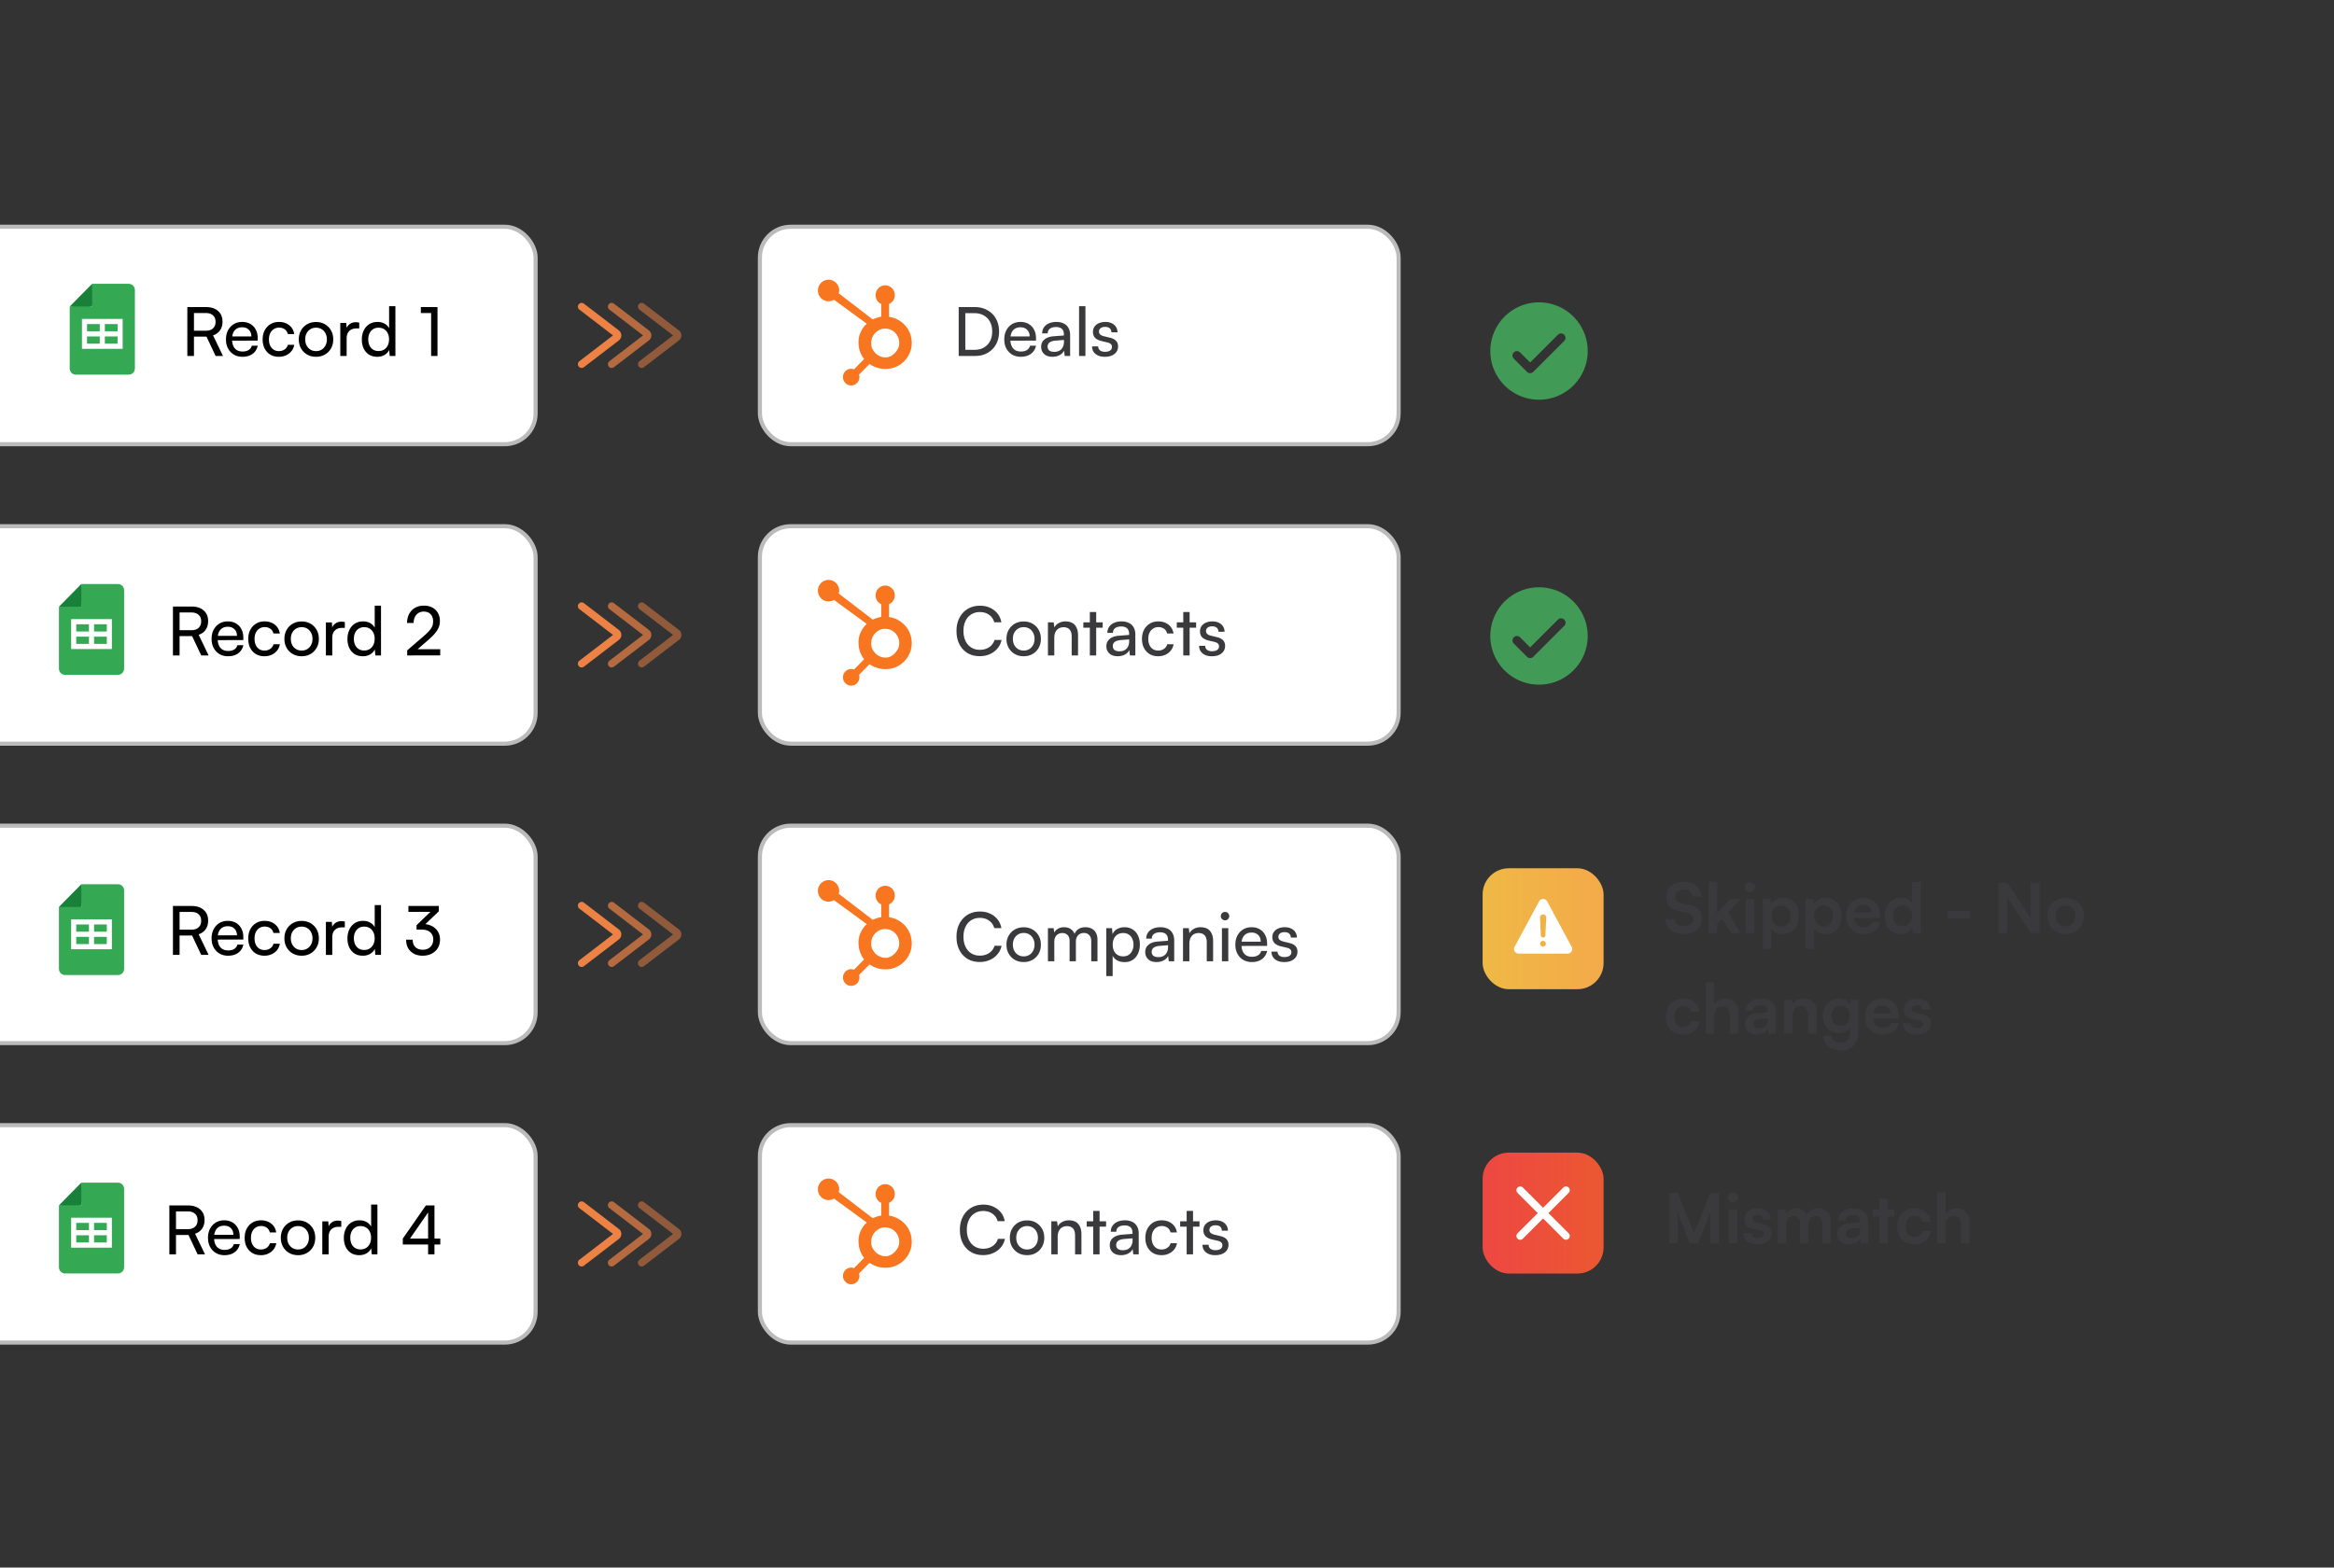 <svg xmlns="http://www.w3.org/2000/svg" width="1298" height="872" fill="none"><rect width="100%" height="100%" fill="#333333" stroke="none"/><g clip-path="url(#a)"><rect width="394.726" height="120.96" x="-96.859" y="126.141" fill="#fff" rx="17.11"/><rect width="394.726" height="120.96" x="-96.859" y="126.141" stroke="#BBB" stroke-width="2.281" rx="17.11"/><path fill="#000" d="M107.867 198.02h-3.687v-27.207h10.273c2.91 0 5.18.728 6.811 2.183 1.656 1.43 2.484 3.424 2.484 5.983 0 1.882-.464 3.475-1.393 4.779-.903 1.305-2.195 2.233-3.876 2.785l5.532 11.477h-4.102l-5.08-10.762h-6.962v10.762Zm0-23.895v9.859h6.623c1.706 0 3.023-.439 3.952-1.317.953-.878 1.43-2.095 1.43-3.65 0-1.581-.49-2.785-1.468-3.613-.953-.853-2.27-1.279-3.951-1.279h-6.586Zm26.949 24.347c-1.781 0-3.361-.402-4.741-1.204a8.746 8.746 0 0 1-3.236-3.387c-.778-1.455-1.167-3.136-1.167-5.043 0-1.931.376-3.625 1.129-5.08.778-1.455 1.831-2.596 3.161-3.424 1.355-.828 2.923-1.242 4.704-1.242 1.756 0 3.274.376 4.553 1.129a7.618 7.618 0 0 1 3.011 3.161c.727 1.355 1.091 2.948 1.091 4.779v1.317l-15.767.038.075-2.371h12.155c0-1.53-.464-2.76-1.393-3.688-.928-.928-2.17-1.392-3.725-1.392-1.179 0-2.195.263-3.048.79-.828.502-1.468 1.254-1.919 2.258-.427.978-.64 2.157-.64 3.537 0 2.208.502 3.914 1.505 5.118 1.004 1.179 2.446 1.769 4.328 1.769 1.38 0 2.508-.276 3.387-.828.878-.552 1.467-1.355 1.768-2.409h3.312c-.452 1.957-1.418 3.475-2.898 4.554-1.48 1.078-3.362 1.618-5.645 1.618Zm11.252-9.634c0-1.931.376-3.625 1.129-5.08.778-1.455 1.844-2.596 3.198-3.424 1.355-.828 2.923-1.242 4.704-1.242 2.308 0 4.228.615 5.758 1.844 1.53 1.229 2.446 2.86 2.747 4.892h-3.537c-.301-1.179-.891-2.07-1.769-2.672-.878-.602-1.907-.903-3.086-.903-1.104 0-2.082.276-2.935.828-.853.527-1.518 1.279-1.994 2.258-.477.978-.715 2.132-.715 3.462 0 1.329.225 2.483.677 3.462.451.953 1.091 1.706 1.919 2.258.828.526 1.794.79 2.898.79 1.254 0 2.333-.314 3.236-.941s1.505-1.48 1.806-2.559h3.538c-.226 1.33-.741 2.496-1.543 3.5-.778.978-1.782 1.756-3.011 2.333-1.204.552-2.546.828-4.026.828-1.807 0-3.387-.402-4.742-1.204-1.329-.803-2.371-1.92-3.123-3.35-.753-1.455-1.129-3.148-1.129-5.08Zm20.102-.037c0-1.882.414-3.55 1.241-5.005a9.064 9.064 0 0 1 3.387-3.425c1.455-.828 3.111-1.241 4.968-1.241 1.856 0 3.499.413 4.929 1.241a9.064 9.064 0 0 1 3.387 3.425c.828 1.455 1.242 3.123 1.242 5.005 0 1.881-.414 3.55-1.242 5.005a9.061 9.061 0 0 1-3.387 3.424c-1.43.828-3.073 1.242-4.929 1.242-1.857 0-3.513-.414-4.968-1.242a9.061 9.061 0 0 1-3.387-3.424c-.827-1.455-1.241-3.124-1.241-5.005Zm3.575 0c0 1.279.25 2.408.752 3.386.527.979 1.242 1.744 2.145 2.296.903.552 1.944.828 3.124.828 1.179 0 2.22-.276 3.123-.828a5.65 5.65 0 0 0 2.107-2.296c.527-.978.79-2.107.79-3.386 0-1.305-.263-2.434-.79-3.387a5.65 5.65 0 0 0-2.107-2.296c-.903-.552-1.944-.827-3.123-.827-1.18 0-2.221.275-3.124.827-.903.552-1.618 1.317-2.145 2.296-.502.953-.752 2.082-.752 3.387Zm30.031-9.333v3.236h-1.58c-1.681 0-3.011.49-3.989 1.468-.954.953-1.43 2.321-1.43 4.102v9.746h-3.538v-18.364h3.312l.301 3.688h-.339c.251-1.204.853-2.182 1.807-2.935.953-.778 2.145-1.167 3.575-1.167.326 0 .627.025.903.076.301.025.627.075.978.15Zm10.032 19.004c-1.781 0-3.311-.402-4.591-1.204-1.279-.828-2.27-1.97-2.973-3.425-.677-1.455-1.016-3.111-1.016-4.967 0-1.882.351-3.55 1.054-5.005.702-1.48 1.706-2.647 3.01-3.5 1.305-.853 2.86-1.279 4.667-1.279 1.43 0 2.696.301 3.8.903 1.129.577 2.007 1.443 2.634 2.597v-12.268h3.5v27.696h-3.161l-.301-3.349a6.325 6.325 0 0 1-2.672 2.822c-1.154.653-2.471.979-3.951.979Zm.715-3.199c1.204 0 2.233-.276 3.086-.828.878-.552 1.555-1.317 2.032-2.295.477-.979.715-2.107.715-3.387 0-1.279-.238-2.396-.715-3.349-.477-.979-1.154-1.744-2.032-2.296-.853-.552-1.882-.827-3.086-.827s-2.233.288-3.086.865c-.853.552-1.505 1.317-1.957 2.296-.451.953-.677 2.057-.677 3.311 0 1.28.226 2.408.677 3.387.452.978 1.104 1.743 1.957 2.295.853.552 1.882.828 3.086.828Zm29.241-21.148h-5.72v-3.312h9.257v27.207h-3.537v-23.895Z"/><g clip-path="url(#b)"><path fill="#188038" d="m51.23 157.879-12.46 12.632 6.23 1.148 6.23-1.148 1.133-6.316-1.133-6.316Z"/><path fill="#34A853" d="M51.23 170.511v-12.632h20.39c1.878 0 3.399 1.542 3.399 3.445v43.638c0 1.903-1.521 3.445-3.399 3.445H42.168c-1.877 0-3.398-1.542-3.398-3.445v-34.451h12.46Z"/><path fill="#fff" d="M68.222 177.401v16.651H45.567v-16.651h22.655Zm-9.911 13.78h7.08v-4.019h-7.08v4.019Zm0-6.89h7.08v-4.019h-7.08v4.019Zm-9.912 6.89h7.08v-4.019h-7.08v4.019Zm0-6.89h7.08v-4.019h-7.08v4.019Z"/></g><rect width="394.726" height="120.96" x="-96.859" y="292.727" fill="#fff" rx="17.11"/><rect width="394.726" height="120.96" x="-96.859" y="292.727" stroke="#BBB" stroke-width="2.281" rx="17.11"/><path fill="#000" d="M99.867 364.606H96.18v-27.207h10.273c2.91 0 5.18.728 6.811 2.183 1.656 1.43 2.484 3.424 2.484 5.983 0 1.882-.464 3.475-1.393 4.779-.903 1.305-2.195 2.233-3.876 2.785l5.532 11.477h-4.102l-5.08-10.762h-6.962v10.762Zm0-23.895v9.859h6.623c1.706 0 3.023-.439 3.952-1.317.953-.878 1.43-2.095 1.43-3.65 0-1.581-.49-2.785-1.468-3.613-.953-.853-2.27-1.279-3.951-1.279h-6.586Zm26.949 24.347c-1.781 0-3.361-.401-4.741-1.204a8.746 8.746 0 0 1-3.236-3.387c-.778-1.455-1.167-3.136-1.167-5.043 0-1.931.376-3.625 1.129-5.08.778-1.455 1.831-2.596 3.161-3.424 1.355-.828 2.923-1.242 4.704-1.242 1.756 0 3.274.376 4.553 1.129a7.624 7.624 0 0 1 3.011 3.161c.727 1.355 1.091 2.948 1.091 4.779v1.317l-15.767.038.075-2.371h12.155c0-1.53-.464-2.76-1.393-3.688-.928-.928-2.17-1.392-3.725-1.392-1.179 0-2.195.263-3.048.79-.828.502-1.468 1.254-1.919 2.258-.427.978-.64 2.157-.64 3.537 0 2.208.502 3.914 1.505 5.118 1.004 1.179 2.446 1.769 4.328 1.769 1.38 0 2.508-.276 3.387-.828.878-.552 1.467-1.355 1.768-2.408h3.312c-.452 1.956-1.418 3.474-2.898 4.553-1.48 1.079-3.362 1.618-5.645 1.618Zm11.252-9.634c0-1.931.376-3.625 1.129-5.08.778-1.455 1.844-2.596 3.198-3.424 1.355-.828 2.923-1.242 4.704-1.242 2.308 0 4.228.615 5.758 1.844 1.53 1.229 2.446 2.86 2.747 4.892h-3.537c-.301-1.179-.891-2.07-1.769-2.672-.878-.602-1.907-.903-3.086-.903-1.104 0-2.082.276-2.935.828-.853.527-1.518 1.279-1.994 2.258-.477.978-.715 2.132-.715 3.462 0 1.329.225 2.483.677 3.462.451.953 1.091 1.706 1.919 2.258.828.527 1.794.79 2.898.79 1.254 0 2.333-.314 3.236-.941s1.505-1.48 1.806-2.559h3.538c-.226 1.33-.741 2.496-1.543 3.5-.778.978-1.782 1.756-3.011 2.333-1.204.552-2.546.828-4.026.828-1.807 0-3.387-.401-4.742-1.204-1.329-.803-2.371-1.919-3.123-3.349-.753-1.455-1.129-3.149-1.129-5.081Zm20.102-.037c0-1.882.414-3.55 1.241-5.005a9.064 9.064 0 0 1 3.387-3.425c1.455-.827 3.111-1.241 4.968-1.241 1.856 0 3.499.414 4.929 1.241a9.064 9.064 0 0 1 3.387 3.425c.828 1.455 1.242 3.123 1.242 5.005 0 1.881-.414 3.55-1.242 5.005a9.061 9.061 0 0 1-3.387 3.424c-1.43.828-3.073 1.242-4.929 1.242-1.857 0-3.513-.414-4.968-1.242a9.061 9.061 0 0 1-3.387-3.424c-.827-1.455-1.241-3.124-1.241-5.005Zm3.575 0c0 1.279.25 2.408.752 3.387.527.978 1.242 1.743 2.145 2.295.903.552 1.944.828 3.124.828 1.179 0 2.22-.276 3.123-.828a5.654 5.654 0 0 0 2.107-2.295c.527-.979.79-2.108.79-3.387 0-1.305-.263-2.434-.79-3.387-.502-.978-1.204-1.744-2.107-2.295-.903-.552-1.944-.828-3.123-.828-1.18 0-2.221.276-3.124.828-.903.551-1.618 1.317-2.145 2.295-.502.953-.752 2.082-.752 3.387Zm30.031-9.333v3.237h-1.58c-1.681 0-3.011.489-3.989 1.467-.954.954-1.43 2.321-1.43 4.102v9.746h-3.538v-18.364h3.312l.301 3.688h-.339c.251-1.204.853-2.182 1.807-2.935.953-.778 2.145-1.166 3.575-1.166.326 0 .627.025.903.075.301.025.627.075.978.15Zm10.032 19.004c-1.781 0-3.311-.401-4.591-1.204-1.279-.828-2.27-1.97-2.973-3.425-.677-1.455-1.016-3.11-1.016-4.967 0-1.881.351-3.55 1.054-5.005.702-1.48 1.706-2.647 3.01-3.5 1.305-.853 2.86-1.279 4.667-1.279 1.43 0 2.696.301 3.8.903 1.129.577 2.007 1.443 2.634 2.597V336.91h3.5v27.696h-3.161l-.301-3.349a6.327 6.327 0 0 1-2.672 2.823c-1.154.652-2.471.978-3.951.978Zm.715-3.199c1.204 0 2.233-.276 3.086-.828.878-.551 1.555-1.317 2.032-2.295.477-.978.715-2.107.715-3.387 0-1.279-.238-2.396-.715-3.349-.477-.978-1.154-1.744-2.032-2.295-.853-.552-1.882-.828-3.086-.828s-2.233.288-3.086.865c-.853.552-1.505 1.317-1.957 2.296-.451.953-.677 2.057-.677 3.311 0 1.28.226 2.409.677 3.387.452.978 1.104 1.744 1.957 2.295.853.552 1.882.828 3.086.828Zm42.299 2.71-18.364.037v-2.822l8.768-7.564c1.104-.928 2.02-1.768 2.747-2.521.728-.753 1.305-1.443 1.731-2.07.427-.652.728-1.292.903-1.919a7.492 7.492 0 0 0 .264-2.032c0-1.706-.464-3.036-1.393-3.989-.903-.978-2.182-1.467-3.838-1.467-1.681 0-3.035.577-4.064 1.731-1.004 1.128-1.518 2.659-1.543 4.591h-3.688c.05-1.932.464-3.626 1.242-5.081.778-1.455 1.857-2.571 3.236-3.349 1.405-.803 3.023-1.204 4.855-1.204 1.831 0 3.412.351 4.741 1.054a7.496 7.496 0 0 1 3.086 2.973c.753 1.254 1.129 2.759 1.129 4.515a9.98 9.98 0 0 1-.376 2.747c-.251.853-.653 1.706-1.205 2.559-.526.828-1.216 1.694-2.069 2.597a52.802 52.802 0 0 1-3.086 2.897l-7.112 6.172-1.242-1.28h15.278v3.425Z"/><g clip-path="url(#c)"><path fill="#188038" d="m45.23 324.879-12.46 12.632 6.23 1.148 6.23-1.148 1.133-6.316-1.133-6.316Z"/><path fill="#34A853" d="M45.23 337.511v-12.632h20.39c1.878 0 3.399 1.542 3.399 3.445v43.638c0 1.903-1.521 3.445-3.399 3.445H36.168c-1.877 0-3.398-1.542-3.398-3.445v-34.451h12.46Z"/><path fill="#fff" d="M62.222 344.401v16.651H39.567v-16.651h22.655Zm-9.912 13.78h7.08v-4.019h-7.08v4.019Zm0-6.89h7.08v-4.019h-7.08v4.019Zm-9.911 6.89h7.08v-4.019h-7.08v4.019Zm0-6.89h7.08v-4.019h-7.08v4.019Z"/></g><rect width="394.726" height="120.96" x="-96.859" y="459.313" fill="#fff" rx="17.11"/><rect width="394.726" height="120.96" x="-96.859" y="459.313" stroke="#BBB" stroke-width="2.281" rx="17.11"/><path fill="#000" d="M99.867 531.193H96.18v-27.208h10.273c2.91 0 5.18.728 6.811 2.183 1.656 1.43 2.484 3.424 2.484 5.983 0 1.882-.464 3.475-1.393 4.779-.903 1.305-2.195 2.233-3.876 2.785l5.532 11.478h-4.102l-5.08-10.763h-6.962v10.763Zm0-23.896v9.859h6.623c1.706 0 3.023-.439 3.952-1.317.953-.878 1.43-2.095 1.43-3.65 0-1.581-.49-2.785-1.468-3.613-.953-.853-2.27-1.279-3.951-1.279h-6.586Zm26.949 24.347c-1.781 0-3.361-.401-4.741-1.204a8.746 8.746 0 0 1-3.236-3.387c-.778-1.455-1.167-3.136-1.167-5.042 0-1.932.376-3.625 1.129-5.081.778-1.455 1.831-2.596 3.161-3.424 1.355-.828 2.923-1.242 4.704-1.242 1.756 0 3.274.377 4.553 1.129a7.624 7.624 0 0 1 3.011 3.161c.727 1.355 1.091 2.948 1.091 4.779v1.317l-15.767.038.075-2.371h12.155c0-1.53-.464-2.759-1.393-3.688-.928-.928-2.17-1.392-3.725-1.392-1.179 0-2.195.263-3.048.79-.828.502-1.468 1.255-1.919 2.258-.427.979-.64 2.158-.64 3.538 0 2.207.502 3.913 1.505 5.117 1.004 1.179 2.446 1.769 4.328 1.769 1.38 0 2.508-.276 3.387-.828.878-.552 1.467-1.355 1.768-2.408h3.312c-.452 1.957-1.418 3.474-2.898 4.553-1.48 1.079-3.362 1.618-5.645 1.618Zm11.252-9.633c0-1.932.376-3.625 1.129-5.081.778-1.455 1.844-2.596 3.198-3.424 1.355-.828 2.923-1.242 4.704-1.242 2.308 0 4.228.615 5.758 1.844 1.53 1.229 2.446 2.86 2.747 4.892h-3.537c-.301-1.179-.891-2.07-1.769-2.672-.878-.602-1.907-.903-3.086-.903-1.104 0-2.082.276-2.935.828-.853.527-1.518 1.28-1.994 2.258-.477.978-.715 2.132-.715 3.462s.225 2.484.677 3.462c.451.953 1.091 1.706 1.919 2.258.828.527 1.794.79 2.898.79 1.254 0 2.333-.313 3.236-.941.903-.627 1.505-1.48 1.806-2.558h3.538c-.226 1.329-.741 2.496-1.543 3.499-.778.979-1.782 1.756-3.011 2.333-1.204.552-2.546.828-4.026.828-1.807 0-3.387-.401-4.742-1.204-1.329-.803-2.371-1.919-3.123-3.349-.753-1.455-1.129-3.149-1.129-5.08Zm20.102-.038c0-1.882.414-3.55 1.241-5.005a9.061 9.061 0 0 1 3.387-3.424c1.455-.828 3.111-1.242 4.968-1.242 1.856 0 3.499.414 4.929 1.242a9.061 9.061 0 0 1 3.387 3.424c.828 1.455 1.242 3.123 1.242 5.005 0 1.882-.414 3.55-1.242 5.005a9.061 9.061 0 0 1-3.387 3.424c-1.43.828-3.073 1.242-4.929 1.242-1.857 0-3.513-.414-4.968-1.242a9.061 9.061 0 0 1-3.387-3.424c-.827-1.455-1.241-3.123-1.241-5.005Zm3.575 0c0 1.279.25 2.408.752 3.387.527.978 1.242 1.743 2.145 2.295.903.552 1.944.828 3.124.828 1.179 0 2.22-.276 3.123-.828a5.654 5.654 0 0 0 2.107-2.295c.527-.979.79-2.108.79-3.387 0-1.305-.263-2.433-.79-3.387a5.654 5.654 0 0 0-2.107-2.295c-.903-.552-1.944-.828-3.123-.828-1.18 0-2.221.276-3.124.828-.903.552-1.618 1.317-2.145 2.295-.502.954-.752 2.082-.752 3.387Zm30.031-9.332v3.236h-1.58c-1.681 0-3.011.489-3.989 1.467-.954.954-1.43 2.321-1.43 4.102v9.747h-3.538v-18.364h3.312l.301 3.688h-.339c.251-1.205.853-2.183 1.807-2.936.953-.777 2.145-1.166 3.575-1.166.326 0 .627.025.903.075.301.025.627.075.978.151Zm10.032 19.003c-1.781 0-3.311-.401-4.591-1.204-1.279-.828-2.27-1.969-2.973-3.424-.677-1.455-1.016-3.111-1.016-4.968 0-1.881.351-3.55 1.054-5.005.702-1.48 1.706-2.646 3.01-3.499 1.305-.853 2.86-1.28 4.667-1.28 1.43 0 2.696.301 3.8.903 1.129.577 2.007 1.443 2.634 2.597v-12.268h3.5v27.697h-3.161l-.301-3.35a6.322 6.322 0 0 1-2.672 2.823c-1.154.652-2.471.978-3.951.978Zm.715-3.198c1.204 0 2.233-.276 3.086-.828.878-.552 1.555-1.317 2.032-2.296.477-.978.715-2.107.715-3.387 0-1.279-.238-2.395-.715-3.349-.477-.978-1.154-1.743-2.032-2.295-.853-.552-1.882-.828-3.086-.828s-2.233.288-3.086.865c-.853.552-1.505 1.317-1.957 2.296-.451.953-.677 2.057-.677 3.311 0 1.28.226 2.409.677 3.387.452.979 1.104 1.744 1.957 2.296.853.552 1.882.828 3.086.828Zm41.509-21.488-9.972 9.521-2.409-1.806 9.634-9.258-.188 1.844h-13.962v-3.274h16.897v2.973Zm-9.671 10.161h-2.71v-2.446c.427-.276.954-.452 1.581-.527a12.29 12.29 0 0 1 1.881-.151c1.33 0 2.572.201 3.726.602a8.845 8.845 0 0 1 3.048 1.694 7.444 7.444 0 0 1 2.07 2.747c.501 1.053.752 2.258.752 3.612 0 1.832-.426 3.425-1.279 4.78-.828 1.354-1.982 2.395-3.462 3.123-1.455.727-3.099 1.091-4.93 1.091-1.781 0-3.362-.351-4.741-1.053a7.984 7.984 0 0 1-3.274-3.049c-.778-1.354-1.167-2.96-1.167-4.816h3.65c0 1.756.502 3.136 1.505 4.139 1.029.978 2.396 1.468 4.102 1.468 1.756 0 3.161-.527 4.215-1.581 1.079-1.054 1.618-2.446 1.618-4.177 0-1.631-.552-2.948-1.656-3.951-1.104-1.004-2.747-1.505-4.929-1.505Z"/><g clip-path="url(#d)"><path fill="#188038" d="m45.23 491.879-12.46 12.632 6.23 1.148 6.23-1.148 1.133-6.316-1.133-6.316Z"/><path fill="#34A853" d="M45.23 504.511v-12.632h20.39c1.878 0 3.399 1.542 3.399 3.445v43.638c0 1.903-1.521 3.445-3.399 3.445H36.168c-1.877 0-3.398-1.542-3.398-3.445v-34.451h12.46Z"/><path fill="#fff" d="M62.222 511.401v16.651H39.567v-16.651h22.655Zm-9.912 13.78h7.08v-4.019h-7.08v4.019Zm0-6.89h7.08v-4.019h-7.08v4.019Zm-9.911 6.89h7.08v-4.019h-7.08v4.019Zm0-6.89h7.08v-4.019h-7.08v4.019Z"/></g><rect width="394.726" height="120.96" x="-96.859" y="625.899" fill="#fff" rx="17.11"/><rect width="394.726" height="120.96" x="-96.859" y="625.899" stroke="#BBB" stroke-width="2.281" rx="17.11"/><path fill="#000" d="M97.867 697.779H94.18v-27.208h10.273c2.91 0 5.18.728 6.811 2.183 1.656 1.43 2.484 3.424 2.484 5.983 0 1.882-.464 3.475-1.393 4.78-.903 1.304-2.195 2.232-3.876 2.784l5.532 11.478h-4.102l-5.08-10.763h-6.962v10.763Zm0-23.896v9.859h6.623c1.706 0 3.023-.439 3.952-1.317.953-.878 1.43-2.095 1.43-3.65 0-1.58-.49-2.785-1.468-3.613-.953-.853-2.27-1.279-3.951-1.279h-6.586Zm26.949 24.347c-1.781 0-3.361-.401-4.741-1.204a8.746 8.746 0 0 1-3.236-3.387c-.778-1.455-1.167-3.136-1.167-5.042 0-1.932.376-3.625 1.129-5.08.778-1.456 1.831-2.597 3.161-3.425 1.355-.828 2.923-1.242 4.704-1.242 1.756 0 3.274.377 4.553 1.129a7.63 7.63 0 0 1 3.011 3.161c.727 1.355 1.091 2.948 1.091 4.779v1.317l-15.767.038.075-2.371h12.155c0-1.53-.464-2.759-1.393-3.688-.928-.928-2.17-1.392-3.725-1.392-1.179 0-2.195.264-3.048.79-.828.502-1.468 1.255-1.919 2.258-.427.979-.64 2.158-.64 3.538 0 2.207.502 3.913 1.505 5.117 1.004 1.179 2.446 1.769 4.328 1.769 1.38 0 2.508-.276 3.387-.828.878-.552 1.467-1.355 1.768-2.408h3.312c-.452 1.957-1.418 3.474-2.898 4.553-1.48 1.079-3.362 1.618-5.645 1.618Zm11.252-9.633c0-1.932.376-3.625 1.129-5.08.778-1.456 1.844-2.597 3.198-3.425 1.355-.828 2.923-1.242 4.704-1.242 2.308 0 4.228.615 5.758 1.844 1.53 1.229 2.446 2.86 2.747 4.892h-3.537c-.301-1.179-.891-2.069-1.769-2.672-.878-.602-1.907-.903-3.086-.903-1.104 0-2.082.276-2.935.828-.853.527-1.518 1.28-1.994 2.258-.477.978-.715 2.132-.715 3.462s.225 2.484.677 3.462c.451.953 1.091 1.706 1.919 2.258.828.527 1.794.79 2.898.79 1.254 0 2.333-.313 3.236-.941.903-.627 1.505-1.48 1.806-2.558h3.538c-.226 1.329-.741 2.496-1.543 3.499-.778.979-1.782 1.756-3.011 2.333-1.204.552-2.546.828-4.026.828-1.807 0-3.387-.401-4.742-1.204-1.329-.803-2.371-1.919-3.123-3.349-.753-1.455-1.129-3.149-1.129-5.08Zm20.102-.038c0-1.881.414-3.55 1.241-5.005a9.061 9.061 0 0 1 3.387-3.424c1.455-.828 3.111-1.242 4.968-1.242 1.856 0 3.499.414 4.929 1.242a9.061 9.061 0 0 1 3.387 3.424c.828 1.455 1.242 3.124 1.242 5.005 0 1.882-.414 3.55-1.242 5.005a9.054 9.054 0 0 1-3.387 3.424c-1.43.828-3.073 1.242-4.929 1.242-1.857 0-3.513-.414-4.968-1.242a9.054 9.054 0 0 1-3.387-3.424c-.827-1.455-1.241-3.123-1.241-5.005Zm3.575 0c0 1.28.25 2.408.752 3.387.527.978 1.242 1.743 2.145 2.295.903.552 1.944.828 3.124.828 1.179 0 2.22-.276 3.123-.828a5.654 5.654 0 0 0 2.107-2.295c.527-.979.79-2.107.79-3.387 0-1.304-.263-2.433-.79-3.387a5.654 5.654 0 0 0-2.107-2.295c-.903-.552-1.944-.828-3.123-.828-1.18 0-2.221.276-3.124.828-.903.552-1.618 1.317-2.145 2.295-.502.954-.752 2.083-.752 3.387Zm30.031-9.332v3.236h-1.58c-1.681 0-3.011.489-3.989 1.467-.954.954-1.43 2.321-1.43 4.102v9.747h-3.538v-18.364h3.312l.301 3.688h-.339c.251-1.205.853-2.183 1.807-2.936.953-.777 2.145-1.166 3.575-1.166.326 0 .627.025.903.075.301.025.627.075.978.151Zm10.032 19.003c-1.781 0-3.311-.401-4.591-1.204-1.279-.828-2.27-1.969-2.973-3.424-.677-1.455-1.016-3.111-1.016-4.968 0-1.881.351-3.55 1.054-5.005.702-1.48 1.706-2.646 3.01-3.499 1.305-.853 2.86-1.28 4.667-1.28 1.43 0 2.696.301 3.8.903 1.129.577 2.007 1.443 2.634 2.597v-12.268h3.5v27.697h-3.161l-.301-3.349a6.325 6.325 0 0 1-2.672 2.822c-1.154.652-2.471.978-3.951.978Zm.715-3.198c1.204 0 2.233-.276 3.086-.828.878-.552 1.555-1.317 2.032-2.296.477-.978.715-2.107.715-3.387 0-1.279-.238-2.395-.715-3.349-.477-.978-1.154-1.743-2.032-2.295-.853-.552-1.882-.828-3.086-.828s-2.233.288-3.086.865c-.853.552-1.505 1.318-1.957 2.296-.451.953-.677 2.057-.677 3.311 0 1.28.226 2.409.677 3.387.452.979 1.104 1.744 1.957 2.296.853.552 1.882.828 3.086.828Zm41.095-24.461v27.208h-3.537v-27.208h3.537Zm-17.611 18.44 12.832-18.44h3.951l-12.945 18.665-3.838-.225Zm20.847 3.274h-20.847v-3.274h20.847v3.274Z"/><g clip-path="url(#e)"><path fill="#188038" d="m45.23 657.879-12.46 12.632 6.23 1.148 6.23-1.148 1.133-6.316-1.133-6.316Z"/><path fill="#34A853" d="M45.23 670.511v-12.632h20.39c1.878 0 3.399 1.542 3.399 3.445v43.638c0 1.903-1.521 3.445-3.399 3.445H36.168c-1.877 0-3.398-1.542-3.398-3.445v-34.451h12.46Z"/><path fill="#fff" d="M62.222 677.401v16.651H39.567v-16.651h22.655Zm-9.912 13.78h7.08v-4.019h-7.08v4.019Zm0-6.89h7.08v-4.019h-7.08v4.019Zm-9.911 6.89h7.08v-4.019h-7.08v4.019Zm0-6.89h7.08v-4.019h-7.08v4.019Z"/></g><path stroke="#EE8245" stroke-linecap="round" stroke-width="4.176" d="m323.467 202.591 19.438-14.902a1.391 1.391 0 0 0 0-2.209l-19.438-14.903"/><path stroke="#EE8245" stroke-linecap="round" stroke-opacity=".7" stroke-width="4.176" d="m340.17 202.591 19.438-14.902a1.391 1.391 0 0 0 0-2.209l-19.438-14.903"/><path stroke="#EE8245" stroke-linecap="round" stroke-opacity=".5" stroke-width="4.176" d="m356.873 202.591 19.438-14.902a1.391 1.391 0 0 0 0-2.209l-19.438-14.903"/><path stroke="#EE8245" stroke-linecap="round" stroke-width="4.176" d="m323.467 369.202 19.438-14.903a1.391 1.391 0 0 0 0-2.209l-19.438-14.902"/><path stroke="#EE8245" stroke-linecap="round" stroke-opacity=".7" stroke-width="4.176" d="m340.17 369.202 19.438-14.903a1.391 1.391 0 0 0 0-2.209l-19.438-14.902"/><path stroke="#EE8245" stroke-linecap="round" stroke-opacity=".5" stroke-width="4.176" d="m356.873 369.202 19.438-14.903a1.391 1.391 0 0 0 0-2.209l-19.438-14.902"/><path stroke="#EE8245" stroke-linecap="round" stroke-width="4.176" d="m323.467 535.812 19.438-14.902a1.391 1.391 0 0 0 0-2.209l-19.438-14.903"/><path stroke="#EE8245" stroke-linecap="round" stroke-opacity=".7" stroke-width="4.176" d="m340.17 535.812 19.438-14.902a1.391 1.391 0 0 0 0-2.209l-19.438-14.903"/><path stroke="#EE8245" stroke-linecap="round" stroke-opacity=".5" stroke-width="4.176" d="m356.873 535.812 19.438-14.902a1.391 1.391 0 0 0 0-2.209l-19.438-14.903"/><path stroke="#EE8245" stroke-linecap="round" stroke-width="4.176" d="m323.467 702.423 19.438-14.903a1.391 1.391 0 0 0 0-2.209l-19.438-14.902"/><path stroke="#EE8245" stroke-linecap="round" stroke-opacity=".7" stroke-width="4.176" d="m340.17 702.423 19.438-14.903a1.391 1.391 0 0 0 0-2.209l-19.438-14.902"/><path stroke="#EE8245" stroke-linecap="round" stroke-opacity=".5" stroke-width="4.176" d="m356.873 702.423 19.438-14.903a1.391 1.391 0 0 0 0-2.209l-19.438-14.902"/><rect width="355.213" height="120.96" x="422.599" y="126.141" fill="#fff" rx="17.11"/><rect width="355.213" height="120.96" x="422.599" y="126.141" stroke="#BBB" stroke-width="2.281" rx="17.11"/><path fill="#3A3A3D" d="M542.147 198.02h-8.994v-27.207h8.843c2.71 0 5.08.577 7.112 1.731a11.844 11.844 0 0 1 4.78 4.779c1.154 2.032 1.731 4.403 1.731 7.112 0 2.685-.565 5.056-1.694 7.113a12.23 12.23 0 0 1-4.741 4.779c-2.007 1.129-4.353 1.693-7.037 1.693Zm-5.306-25.476v23.783l-1.731-1.731h6.773c2.032 0 3.776-.414 5.231-1.242a8.515 8.515 0 0 0 3.424-3.5c.828-1.53 1.242-3.336 1.242-5.419 0-2.107-.414-3.926-1.242-5.456a8.394 8.394 0 0 0-3.462-3.537c-1.48-.828-3.261-1.242-5.343-1.242h-6.623l1.731-1.656Zm30.807 25.928c-1.781 0-3.361-.402-4.741-1.204a8.746 8.746 0 0 1-3.236-3.387c-.778-1.455-1.167-3.136-1.167-5.043 0-1.931.376-3.625 1.129-5.08.778-1.455 1.831-2.596 3.161-3.424 1.355-.828 2.923-1.242 4.704-1.242 1.756 0 3.274.376 4.553 1.129a7.618 7.618 0 0 1 3.011 3.161c.727 1.354 1.091 2.948 1.091 4.779v1.317l-15.767.038.075-2.371h12.155c0-1.53-.464-2.76-1.393-3.688-.928-.928-2.17-1.392-3.725-1.392-1.179 0-2.195.263-3.048.79-.828.502-1.468 1.254-1.919 2.258-.427.978-.64 2.157-.64 3.537 0 2.208.502 3.914 1.505 5.118 1.004 1.179 2.446 1.769 4.328 1.769 1.38 0 2.508-.276 3.387-.828.878-.552 1.467-1.355 1.768-2.409h3.312c-.452 1.957-1.418 3.475-2.898 4.554-1.48 1.078-3.362 1.618-5.645 1.618Zm17.654 0c-1.957 0-3.5-.515-4.629-1.543-1.104-1.029-1.656-2.371-1.656-4.027 0-1.68.602-3.023 1.806-4.026 1.205-1.029 2.885-1.631 5.043-1.806l5.795-.452v-.527c0-1.028-.188-1.844-.564-2.446-.377-.627-.891-1.066-1.543-1.317-.652-.276-1.393-.414-2.22-.414-1.481 0-2.635.314-3.462.941-.803.602-1.205 1.468-1.205 2.596h-3.085c0-1.279.326-2.395.978-3.349.652-.953 1.568-1.693 2.747-2.22 1.204-.527 2.597-.79 4.177-.79 1.53 0 2.86.276 3.989.828a5.744 5.744 0 0 1 2.672 2.446c.652 1.078.978 2.446.978 4.101v11.553h-3.01l-.377-2.973c-.476 1.054-1.304 1.894-2.483 2.522-1.154.602-2.471.903-3.951.903Zm1.016-2.747c1.68 0 2.998-.502 3.951-1.506.953-1.028 1.43-2.408 1.43-4.139v-.978l-4.704.376c-1.555.151-2.684.514-3.387 1.091-.677.577-1.016 1.317-1.016 2.221 0 .978.326 1.718.979 2.22.677.476 1.593.715 2.747.715Zm17.317 2.295h-3.538v-27.696h3.538v27.696Zm3.702-5.343h3.386c0 .928.339 1.668 1.016 2.22.678.527 1.593.79 2.747.79 1.255 0 2.221-.238 2.898-.715.677-.502 1.016-1.166 1.016-1.994 0-.602-.188-1.104-.564-1.506-.352-.401-1.004-.727-1.957-.978l-3.236-.753c-1.631-.401-2.848-1.016-3.651-1.844-.777-.827-1.166-1.919-1.166-3.273 0-1.129.288-2.108.865-2.936.602-.828 1.418-1.467 2.446-1.919 1.054-.451 2.258-.677 3.613-.677s2.521.238 3.5.715c1.003.476 1.781 1.141 2.333 1.994.577.853.878 1.869.903 3.048h-3.387c-.025-.953-.339-1.693-.941-2.22-.602-.527-1.442-.79-2.521-.79-1.104 0-1.957.238-2.559.715-.602.477-.903 1.129-.903 1.957 0 1.229.903 2.069 2.709 2.521l3.237.79c1.555.351 2.722.928 3.499 1.731.778.778 1.167 1.844 1.167 3.199 0 1.154-.314 2.17-.941 3.048-.627.853-1.493 1.518-2.596 1.994-1.079.452-2.359.678-3.839.678-2.157 0-3.876-.527-5.155-1.581-1.28-1.053-1.919-2.458-1.919-4.214Z"/><path fill="#F8761F" d="M505.185 183.537a14.847 14.847 0 0 0-5.352-5.39c-1.69-.996-3.439-1.629-5.413-1.902v-7.167a5.192 5.192 0 0 0 2.344-1.964 5.309 5.309 0 0 0 .852-2.959 5.451 5.451 0 0 0-.397-2.069 5.398 5.398 0 0 0-1.149-1.756 5.31 5.31 0 0 0-1.727-1.174 5.255 5.255 0 0 0-2.039-.413 5.32 5.32 0 0 0-3.78 1.584 5.466 5.466 0 0 0-1.575 3.828c0 2.199 1.151 4.075 3.129 4.923v7.126a15.312 15.312 0 0 0-4.709 1.499l-18.922-14.526c.132-.507.247-1.032.247-1.584 0-3.312-2.646-5.995-5.913-5.995-3.266 0-5.909 2.683-5.909 5.995 0 3.312 2.647 5.995 5.913 5.995a5.806 5.806 0 0 0 3.037-.875l1.239.952 16.975 12.407c-.899.835-1.735 1.786-2.404 2.854-1.354 2.177-2.182 4.569-2.182 7.18v.539c.006 1.771.321 3.527.93 5.187a13.635 13.635 0 0 0 2.199 3.878l-5.639 5.73a4.503 4.503 0 0 0-4.802 1.068 4.632 4.632 0 0 0-1.337 3.276 4.672 4.672 0 0 0 1.341 3.276 4.528 4.528 0 0 0 3.232 1.36 4.512 4.512 0 0 0 3.231-1.36 4.683 4.683 0 0 0 1.124-4.667l5.825-5.906c.797.561 1.66 1.032 2.589 1.436a14.96 14.96 0 0 0 6.06 1.293h.398a14.14 14.14 0 0 0 6.914-1.773 14.37 14.37 0 0 0 5.417-5.174c1.359-2.199 2.103-4.635 2.103-7.314v-.135c0-2.634-.602-5.062-1.859-7.288l.009.005Zm-7.113 12.394c-1.58 1.782-3.4 2.881-5.453 2.881h-.39c-1.173 0-2.324-.327-3.443-.929a8.003 8.003 0 0 1-3.019-2.787c-.814-1.166-1.257-2.441-1.257-3.791v-.404c0-1.329.252-2.59.885-3.779.677-1.346 1.594-2.311 2.811-3.114 1.217-.803 2.47-1.189 3.895-1.189h.133c1.283 0 2.509.256 3.66.852a7.793 7.793 0 0 1 2.877 2.652 8.516 8.516 0 0 1 1.288 3.725l.031.839c0 1.827-.69 3.518-2.067 5.053l.049-.009Z"/><rect width="355.213" height="120.96" x="422.599" y="292.727" fill="#fff" rx="17.11"/><rect width="355.213" height="120.96" x="422.599" y="292.727" stroke="#BBB" stroke-width="2.281" rx="17.11"/><path fill="#3A3A3D" d="M544.846 365.02c-2.584 0-4.842-.577-6.773-1.731-1.932-1.179-3.437-2.81-4.516-4.892-1.079-2.107-1.618-4.566-1.618-7.375 0-2.81.552-5.269 1.656-7.376 1.103-2.107 2.634-3.751 4.591-4.93 1.982-1.179 4.264-1.768 6.848-1.768 2.058 0 3.914.388 5.57 1.166 1.656.753 3.035 1.819 4.139 3.199s1.819 2.998 2.145 4.854h-3.951c-.502-1.781-1.468-3.173-2.898-4.177-1.43-1.003-3.136-1.505-5.117-1.505-1.832 0-3.437.439-4.817 1.317-1.355.853-2.409 2.07-3.161 3.65-.753 1.556-1.129 3.399-1.129 5.532 0 2.107.376 3.951 1.129 5.532.752 1.58 1.819 2.809 3.198 3.687 1.38.853 2.973 1.28 4.78 1.28 2.007 0 3.738-.489 5.193-1.468 1.48-1.003 2.471-2.345 2.973-4.026h3.913c-.376 1.806-1.141 3.387-2.295 4.741-1.129 1.355-2.547 2.409-4.253 3.161-1.681.753-3.55 1.129-5.607 1.129Zm14.871-9.633c0-1.882.414-3.55 1.242-5.005a9.054 9.054 0 0 1 3.386-3.425c1.455-.828 3.111-1.241 4.968-1.241 1.856 0 3.499.413 4.929 1.241a9.064 9.064 0 0 1 3.387 3.425c.828 1.455 1.242 3.123 1.242 5.005 0 1.881-.414 3.55-1.242 5.005a9.061 9.061 0 0 1-3.387 3.424c-1.43.828-3.073 1.242-4.929 1.242-1.857 0-3.513-.414-4.968-1.242a9.051 9.051 0 0 1-3.386-3.424c-.828-1.455-1.242-3.124-1.242-5.005Zm3.575 0c0 1.279.251 2.408.752 3.387.527.978 1.242 1.743 2.145 2.295.903.552 1.945.828 3.124.828s2.22-.276 3.123-.828a5.647 5.647 0 0 0 2.107-2.295c.527-.979.791-2.108.791-3.387 0-1.305-.264-2.434-.791-3.387a5.65 5.65 0 0 0-2.107-2.296c-.903-.551-1.944-.827-3.123-.827-1.179 0-2.221.276-3.124.827-.903.552-1.618 1.318-2.145 2.296-.501.953-.752 2.082-.752 3.387Zm23.032 9.219h-3.537v-18.401h3.198l.377 2.822a5.98 5.98 0 0 1 2.483-2.446 7.424 7.424 0 0 1 3.613-.903c2.408 0 4.189.69 5.343 2.07 1.154 1.379 1.731 3.248 1.731 5.607v11.251h-3.537v-10.461c0-1.857-.401-3.186-1.204-3.989-.803-.828-1.882-1.242-3.236-1.242-1.656 0-2.948.54-3.876 1.618-.904 1.079-1.355 2.522-1.355 4.328v9.746Zm16.151-18.401h10.762v2.973h-10.762v-2.973Zm7.15 18.401h-3.537v-24.159h3.537v24.159Zm11.948.452c-1.957 0-3.5-.514-4.629-1.543-1.104-1.029-1.656-2.371-1.656-4.026 0-1.681.602-3.024 1.807-4.027 1.204-1.029 2.885-1.631 5.042-1.806l5.795-.452v-.527c0-1.028-.188-1.844-.564-2.446a3.036 3.036 0 0 0-1.543-1.317c-.652-.276-1.392-.414-2.22-.414-1.48 0-2.634.314-3.462.941-.803.602-1.204 1.468-1.204 2.597h-3.086c0-1.28.326-2.396.978-3.35.652-.953 1.568-1.693 2.747-2.22 1.204-.527 2.597-.79 4.177-.79 1.531 0 2.86.276 3.989.828a5.744 5.744 0 0 1 2.672 2.446c.652 1.079.978 2.446.978 4.102v11.552h-3.01l-.376-2.973c-.477 1.054-1.305 1.895-2.484 2.522-1.154.602-2.471.903-3.951.903Zm1.016-2.747c1.681 0 2.998-.502 3.951-1.505.953-1.029 1.43-2.409 1.43-4.14v-.978l-4.704.376c-1.555.151-2.684.514-3.387 1.091-.677.577-1.016 1.317-1.016 2.221 0 .978.326 1.718.979 2.22.677.477 1.593.715 2.747.715Zm12.5-6.887c0-1.931.376-3.625 1.129-5.08.778-1.455 1.844-2.596 3.199-3.424 1.354-.828 2.922-1.242 4.703-1.242 2.308 0 4.228.615 5.758 1.844 1.53 1.229 2.446 2.86 2.747 4.892h-3.537c-.301-1.179-.891-2.07-1.769-2.672-.878-.602-1.907-.903-3.086-.903-1.103 0-2.082.276-2.935.828-.853.527-1.518 1.279-1.994 2.258-.477.978-.715 2.132-.715 3.462 0 1.329.225 2.483.677 3.462.452.953 1.091 1.706 1.919 2.258.828.526 1.794.79 2.898.79 1.254 0 2.333-.314 3.236-.941s1.505-1.48 1.806-2.559h3.538c-.226 1.33-.74 2.496-1.543 3.5-.778.978-1.781 1.756-3.011 2.333-1.204.552-2.546.828-4.026.828-1.806 0-3.387-.402-4.742-1.204-1.329-.803-2.37-1.919-3.123-3.349-.753-1.456-1.129-3.149-1.129-5.081Zm19.349-9.219h10.763v2.973h-10.763v-2.973Zm7.15 18.401h-3.537v-24.159h3.537v24.159Zm5.282-5.343h3.387c0 .928.338 1.668 1.016 2.22.677.527 1.593.79 2.747.79 1.254 0 2.22-.238 2.897-.715.678-.502 1.016-1.166 1.016-1.994 0-.602-.188-1.104-.564-1.505-.351-.402-1.004-.728-1.957-.979l-3.236-.753c-1.631-.401-2.848-1.016-3.65-1.843-.778-.828-1.167-1.92-1.167-3.274 0-1.129.289-2.108.866-2.936.602-.827 1.417-1.467 2.446-1.919 1.053-.451 2.257-.677 3.612-.677s2.521.238 3.5.715c1.003.477 1.781 1.141 2.333 1.994.577.853.878 1.869.903 3.048h-3.387c-.025-.953-.338-1.693-.94-2.22-.603-.527-1.443-.79-2.522-.79-1.104 0-1.957.238-2.559.715-.602.477-.903 1.129-.903 1.957 0 1.229.903 2.069 2.71 2.521l3.236.79c1.555.352 2.722.929 3.5 1.731.777.778 1.166 1.844 1.166 3.199 0 1.154-.313 2.17-.941 3.048-.627.853-1.492 1.518-2.596 1.995-1.079.451-2.358.677-3.838.677-2.158 0-3.876-.527-5.156-1.581-1.279-1.053-1.919-2.458-1.919-4.214Z"/><path fill="#F8761F" d="M505.185 350.537a14.847 14.847 0 0 0-5.352-5.39c-1.69-.996-3.439-1.629-5.413-1.902v-7.167a5.192 5.192 0 0 0 2.344-1.964 5.309 5.309 0 0 0 .852-2.959 5.451 5.451 0 0 0-.397-2.069 5.398 5.398 0 0 0-1.149-1.756 5.31 5.31 0 0 0-1.727-1.174 5.255 5.255 0 0 0-2.039-.413 5.32 5.32 0 0 0-3.78 1.584 5.466 5.466 0 0 0-1.575 3.828c0 2.199 1.151 4.075 3.129 4.923v7.126a15.312 15.312 0 0 0-4.709 1.499l-18.922-14.526c.132-.507.247-1.032.247-1.584 0-3.312-2.646-5.995-5.913-5.995-3.266 0-5.909 2.683-5.909 5.995 0 3.312 2.647 5.995 5.913 5.995a5.806 5.806 0 0 0 3.037-.875l1.239.952 16.975 12.407c-.899.835-1.735 1.786-2.404 2.854-1.354 2.177-2.182 4.569-2.182 7.18v.539c.006 1.771.321 3.527.93 5.187a13.635 13.635 0 0 0 2.199 3.878l-5.639 5.73a4.503 4.503 0 0 0-4.802 1.068 4.632 4.632 0 0 0-1.337 3.276 4.672 4.672 0 0 0 1.341 3.276 4.528 4.528 0 0 0 3.232 1.36 4.512 4.512 0 0 0 3.231-1.36 4.683 4.683 0 0 0 1.124-4.667l5.825-5.906c.797.561 1.66 1.032 2.589 1.436a14.96 14.96 0 0 0 6.06 1.293h.398a14.14 14.14 0 0 0 6.914-1.773 14.37 14.37 0 0 0 5.417-5.174c1.359-2.199 2.103-4.635 2.103-7.314v-.135c0-2.634-.602-5.062-1.859-7.288l.009.005Zm-7.113 12.394c-1.58 1.782-3.4 2.881-5.453 2.881h-.39c-1.173 0-2.324-.327-3.443-.929a8.003 8.003 0 0 1-3.019-2.787c-.814-1.166-1.257-2.441-1.257-3.791v-.404c0-1.329.252-2.59.885-3.779.677-1.346 1.594-2.311 2.811-3.114 1.217-.803 2.47-1.189 3.895-1.189h.133c1.283 0 2.509.256 3.66.852a7.793 7.793 0 0 1 2.877 2.652 8.516 8.516 0 0 1 1.288 3.725l.031.839c0 1.827-.69 3.518-2.067 5.053l.049-.009Z"/><rect width="355.213" height="120.96" x="422.599" y="459.313" fill="#fff" rx="17.11"/><rect width="355.213" height="120.96" x="422.599" y="459.313" stroke="#BBB" stroke-width="2.281" rx="17.11"/><path fill="#3A3A3D" d="M544.846 535.139c-2.584 0-4.842-.577-6.773-1.731-1.932-1.179-3.437-2.81-4.516-4.892-1.079-2.108-1.618-4.566-1.618-7.376 0-2.81.552-5.268 1.656-7.376 1.103-2.107 2.634-3.75 4.591-4.929 1.982-1.18 4.264-1.769 6.848-1.769 2.058 0 3.914.389 5.57 1.166 1.656.753 3.035 1.819 4.139 3.199s1.819 2.998 2.145 4.855h-3.951c-.502-1.782-1.468-3.174-2.898-4.178-1.43-1.003-3.136-1.505-5.117-1.505-1.832 0-3.437.439-4.817 1.317-1.355.853-2.409 2.07-3.161 3.651-.753 1.555-1.129 3.399-1.129 5.531 0 2.108.376 3.952 1.129 5.532.752 1.581 1.819 2.81 3.198 3.688 1.38.853 2.973 1.279 4.78 1.279 2.007 0 3.738-.489 5.193-1.467 1.48-1.004 2.471-2.346 2.973-4.027h3.913c-.376 1.807-1.141 3.387-2.295 4.742-1.129 1.354-2.547 2.408-4.253 3.161-1.681.752-3.55 1.129-5.607 1.129Zm14.871-9.634c0-1.881.414-3.55 1.242-5.005a9.051 9.051 0 0 1 3.386-3.424c1.455-.828 3.111-1.242 4.968-1.242 1.856 0 3.499.414 4.929 1.242a9.061 9.061 0 0 1 3.387 3.424c.828 1.455 1.242 3.124 1.242 5.005 0 1.882-.414 3.55-1.242 5.005a9.054 9.054 0 0 1-3.387 3.424c-1.43.828-3.073 1.242-4.929 1.242-1.857 0-3.513-.414-4.968-1.242a9.044 9.044 0 0 1-3.386-3.424c-.828-1.455-1.242-3.123-1.242-5.005Zm3.575 0c0 1.28.251 2.409.752 3.387.527.978 1.242 1.743 2.145 2.295.903.552 1.945.828 3.124.828s2.22-.276 3.123-.828a5.647 5.647 0 0 0 2.107-2.295c.527-.978.791-2.107.791-3.387 0-1.304-.264-2.433-.791-3.387a5.647 5.647 0 0 0-2.107-2.295c-.903-.552-1.944-.828-3.123-.828-1.179 0-2.221.276-3.124.828-.903.552-1.618 1.317-2.145 2.295-.501.954-.752 2.083-.752 3.387Zm23.032 9.22h-3.537v-18.402h3.161l.489 3.387-.452-.301c.377-1.029 1.066-1.882 2.07-2.559 1.029-.702 2.27-1.054 3.725-1.054 1.631 0 2.986.439 4.065 1.317 1.078.878 1.781 2.045 2.107 3.5h-.64c.251-1.455.941-2.622 2.07-3.5 1.129-.878 2.521-1.317 4.177-1.317 2.107 0 3.763.615 4.967 1.844 1.204 1.23 1.807 2.91 1.807 5.043v12.042h-3.463v-11.177c0-1.455-.376-2.571-1.128-3.349-.728-.803-1.719-1.204-2.973-1.204-.878 0-1.656.201-2.333.602-.653.376-1.167.928-1.543 1.656-.377.727-.565 1.58-.565 2.559v10.913h-3.499v-11.214c0-1.455-.364-2.559-1.092-3.312-.727-.778-1.718-1.166-2.973-1.166-.878 0-1.655.2-2.333.602-.652.376-1.166.928-1.543 1.655-.376.703-.564 1.543-.564 2.522v10.913Zm28.912 8.241v-26.643h3.199l.263 3.312c.602-1.28 1.493-2.233 2.672-2.86 1.204-.653 2.534-.979 3.989-.979 1.756 0 3.274.414 4.553 1.242 1.28.803 2.258 1.932 2.935 3.387.703 1.43 1.054 3.086 1.054 4.967 0 1.882-.339 3.563-1.016 5.043-.652 1.48-1.618 2.647-2.898 3.499-1.254.853-2.797 1.28-4.628 1.28-1.48 0-2.797-.301-3.952-.903a6.122 6.122 0 0 1-2.634-2.597v11.252h-3.537Zm3.575-17.423c0 1.229.226 2.345.677 3.349.477.978 1.142 1.743 1.995 2.295.878.552 1.919.828 3.123.828 1.204 0 2.233-.276 3.086-.828.853-.577 1.505-1.354 1.957-2.333.476-.978.715-2.082.715-3.311 0-1.28-.239-2.409-.715-3.387-.452-.978-1.104-1.744-1.957-2.296-.853-.551-1.882-.827-3.086-.827s-2.245.276-3.123.827c-.853.552-1.518 1.318-1.995 2.296-.451.978-.677 2.107-.677 3.387Zm24.37 9.633c-1.957 0-3.5-.514-4.628-1.543-1.104-1.028-1.656-2.37-1.656-4.026 0-1.681.602-3.023 1.806-4.027 1.204-1.028 2.885-1.63 5.043-1.806l5.795-.451v-.527c0-1.029-.188-1.844-.565-2.446-.376-.628-.89-1.067-1.543-1.317-.652-.276-1.392-.414-2.22-.414-1.48 0-2.634.313-3.462.94-.803.603-1.204 1.468-1.204 2.597h-3.086c0-1.279.326-2.396.979-3.349.652-.954 1.568-1.694 2.747-2.22 1.204-.527 2.596-.791 4.177-.791 1.53 0 2.86.276 3.989.828a5.742 5.742 0 0 1 2.671 2.446c.653 1.079.979 2.446.979 4.102v11.553h-3.011l-.376-2.973c-.477 1.054-1.304 1.894-2.484 2.521-1.154.602-2.471.903-3.951.903Zm1.016-2.747c1.681 0 2.998-.502 3.951-1.505.954-1.029 1.43-2.408 1.43-4.139v-.979l-4.703.376c-1.556.151-2.685.515-3.387 1.092-.678.577-1.016 1.317-1.016 2.22 0 .978.326 1.719.978 2.22.677.477 1.593.715 2.747.715Zm17.242 2.296h-3.537v-18.402h3.198l.377 2.822a5.986 5.986 0 0 1 2.483-2.446 7.424 7.424 0 0 1 3.613-.903c2.408 0 4.189.69 5.343 2.07s1.731 3.249 1.731 5.607v11.252h-3.537v-10.462c0-1.856-.401-3.186-1.204-3.989-.803-.827-1.882-1.241-3.236-1.241-1.656 0-2.948.539-3.876 1.618-.903 1.078-1.355 2.521-1.355 4.327v9.747Zm18.108 0v-18.402h3.537v18.402h-3.537Zm1.731-22.767c-.627 0-1.179-.226-1.656-.677-.451-.477-.677-1.029-.677-1.656 0-.652.226-1.204.677-1.656.477-.451 1.029-.677 1.656-.677.652 0 1.204.226 1.656.677.451.452.677 1.004.677 1.656 0 .627-.226 1.179-.677 1.656a2.256 2.256 0 0 1-1.656.677Zm14.882 23.218c-1.781 0-3.362-.401-4.742-1.204a8.753 8.753 0 0 1-3.236-3.387c-.778-1.455-1.167-3.136-1.167-5.042 0-1.932.377-3.625 1.129-5.08.778-1.455 1.832-2.597 3.161-3.425 1.355-.828 2.923-1.242 4.704-1.242 1.756 0 3.274.377 4.554 1.129a7.627 7.627 0 0 1 3.01 3.161c.728 1.355 1.091 2.948 1.091 4.779v1.317l-15.767.038.075-2.371h12.155c0-1.53-.464-2.759-1.392-3.687-.929-.929-2.17-1.393-3.726-1.393-1.179 0-2.195.264-3.048.79-.828.502-1.468 1.255-1.919 2.258-.427.979-.64 2.158-.64 3.538 0 2.207.502 3.913 1.505 5.117 1.004 1.18 2.446 1.769 4.328 1.769 1.38 0 2.509-.276 3.387-.828.878-.552 1.467-1.355 1.768-2.408h3.312c-.452 1.957-1.417 3.474-2.898 4.553-1.48 1.079-3.361 1.618-5.644 1.618Zm10.95-5.795h3.387c0 .928.339 1.668 1.016 2.22.677.527 1.593.791 2.747.791 1.254 0 2.22-.239 2.898-.715.677-.502 1.016-1.167 1.016-1.995 0-.602-.189-1.104-.565-1.505-.351-.401-1.003-.728-1.957-.978l-3.236-.753c-1.631-.401-2.847-1.016-3.65-1.844-.778-.828-1.167-1.919-1.167-3.274 0-1.129.289-2.107.866-2.935.602-.828 1.417-1.468 2.446-1.919 1.053-.452 2.258-.678 3.612-.678 1.355 0 2.522.239 3.5.715 1.004.477 1.781 1.142 2.333 1.995.577.853.878 1.869.903 3.048h-3.386c-.026-.953-.339-1.694-.941-2.22-.602-.527-1.443-.791-2.522-.791-1.103 0-1.956.239-2.558.715-.603.477-.904 1.129-.904 1.957 0 1.229.904 2.07 2.71 2.521l3.236.791c1.556.351 2.722.928 3.5 1.731.778.777 1.166 1.844 1.166 3.198 0 1.154-.313 2.17-.94 3.049-.628.852-1.493 1.517-2.597 1.994-1.079.452-2.358.677-3.838.677-2.158 0-3.876-.527-5.156-1.58-1.279-1.054-1.919-2.459-1.919-4.215Z"/><path fill="#F8761F" d="M505.185 517.537a14.847 14.847 0 0 0-5.352-5.39c-1.69-.996-3.439-1.629-5.413-1.902v-7.167a5.192 5.192 0 0 0 2.344-1.964 5.309 5.309 0 0 0 .852-2.959 5.451 5.451 0 0 0-.397-2.069 5.398 5.398 0 0 0-1.149-1.756 5.31 5.31 0 0 0-1.727-1.174 5.255 5.255 0 0 0-2.039-.413 5.32 5.32 0 0 0-3.78 1.584 5.466 5.466 0 0 0-1.575 3.828c0 2.199 1.151 4.075 3.129 4.923v7.126a15.312 15.312 0 0 0-4.709 1.499l-18.922-14.526c.132-.507.247-1.032.247-1.584 0-3.312-2.646-5.995-5.913-5.995-3.266 0-5.909 2.683-5.909 5.995 0 3.312 2.647 5.995 5.913 5.995a5.806 5.806 0 0 0 3.037-.875l1.239.951 16.975 12.408c-.899.835-1.735 1.786-2.404 2.854-1.354 2.177-2.182 4.569-2.182 7.18v.539c.006 1.771.321 3.527.93 5.187a13.635 13.635 0 0 0 2.199 3.878l-5.639 5.73a4.503 4.503 0 0 0-4.802 1.068 4.632 4.632 0 0 0-1.337 3.276 4.672 4.672 0 0 0 1.341 3.276 4.528 4.528 0 0 0 3.232 1.36 4.512 4.512 0 0 0 3.231-1.36 4.683 4.683 0 0 0 1.124-4.667l5.825-5.906c.797.561 1.66 1.032 2.589 1.436a14.96 14.96 0 0 0 6.06 1.293h.398a14.14 14.14 0 0 0 6.914-1.773 14.37 14.37 0 0 0 5.417-5.174c1.359-2.199 2.103-4.635 2.103-7.315v-.134c0-2.634-.602-5.062-1.859-7.288l.009.005Zm-7.113 12.394c-1.58 1.782-3.4 2.881-5.453 2.881h-.39c-1.173 0-2.324-.328-3.443-.929a8.003 8.003 0 0 1-3.019-2.787c-.814-1.166-1.257-2.441-1.257-3.791v-.404c0-1.329.252-2.59.885-3.779.677-1.346 1.594-2.311 2.811-3.114 1.217-.803 2.47-1.189 3.895-1.189h.133c1.283 0 2.509.255 3.66.852a7.793 7.793 0 0 1 2.877 2.652 8.516 8.516 0 0 1 1.288 3.725l.031.839c0 1.827-.69 3.518-2.067 5.053l.049-.009Z"/><rect width="355.213" height="120.96" x="422.599" y="625.899" fill="#fff" rx="17.11"/><rect width="355.213" height="120.96" x="422.599" y="625.899" stroke="#BBB" stroke-width="2.281" rx="17.11"/><path fill="#3A3A3D" d="M546.728 698.193c-2.584 0-4.842-.577-6.773-1.731-1.932-1.18-3.437-2.81-4.516-4.892-1.079-2.108-1.618-4.566-1.618-7.376 0-2.81.552-5.269 1.655-7.376 1.104-2.107 2.635-3.75 4.591-4.93 1.982-1.179 4.265-1.768 6.849-1.768 2.057 0 3.914.389 5.57 1.166 1.655.753 3.035 1.819 4.139 3.199s1.819 2.998 2.145 4.854h-3.951c-.502-1.781-1.468-3.173-2.898-4.177-1.43-1.003-3.136-1.505-5.118-1.505-1.831 0-3.437.439-4.816 1.317-1.355.853-2.409 2.07-3.161 3.65-.753 1.556-1.129 3.4-1.129 5.532 0 2.108.376 3.951 1.129 5.532.752 1.58 1.818 2.81 3.198 3.688 1.38.853 2.973 1.279 4.779 1.279 2.007 0 3.738-.489 5.193-1.467 1.481-1.004 2.472-2.346 2.973-4.027h3.914c-.376 1.806-1.142 3.387-2.296 4.742-1.128 1.354-2.546 2.408-4.252 3.161-1.681.752-3.55 1.129-5.607 1.129Zm14.871-9.634c0-1.882.414-3.55 1.241-5.005a9.061 9.061 0 0 1 3.387-3.424c1.455-.828 3.111-1.242 4.967-1.242 1.857 0 3.5.414 4.93 1.242a9.061 9.061 0 0 1 3.387 3.424c.828 1.455 1.242 3.123 1.242 5.005 0 1.882-.414 3.55-1.242 5.005a9.061 9.061 0 0 1-3.387 3.424c-1.43.828-3.073 1.242-4.93 1.242-1.856 0-3.512-.414-4.967-1.242a9.061 9.061 0 0 1-3.387-3.424c-.827-1.455-1.241-3.123-1.241-5.005Zm3.575 0c0 1.279.25 2.408.752 3.387.527.978 1.242 1.743 2.145 2.295.903.552 1.944.828 3.123.828 1.18 0 2.221-.276 3.124-.828a5.654 5.654 0 0 0 2.107-2.295c.527-.979.79-2.108.79-3.387 0-1.305-.263-2.433-.79-3.387a5.654 5.654 0 0 0-2.107-2.295c-.903-.552-1.944-.828-3.124-.828-1.179 0-2.22.276-3.123.828-.903.552-1.618 1.317-2.145 2.295-.502.954-.752 2.082-.752 3.387Zm23.032 9.22h-3.538v-18.402h3.199l.376 2.822a5.989 5.989 0 0 1 2.484-2.446 7.424 7.424 0 0 1 3.613-.903c2.408 0 4.189.69 5.343 2.07s1.731 3.249 1.731 5.607v11.252h-3.537v-10.462c0-1.856-.401-3.186-1.204-3.989-.803-.828-1.882-1.242-3.237-1.242-1.655 0-2.947.54-3.876 1.619-.903 1.078-1.354 2.521-1.354 4.327v9.747Zm16.151-18.402h10.762v2.973h-10.762v-2.973Zm7.15 18.402h-3.538V673.62h3.538v24.159Zm11.948.451c-1.957 0-3.5-.514-4.629-1.543-1.104-1.028-1.656-2.37-1.656-4.026 0-1.681.602-3.023 1.806-4.027 1.205-1.028 2.886-1.63 5.043-1.806l5.795-.452v-.526c0-1.029-.188-1.844-.564-2.446-.377-.628-.891-1.067-1.543-1.318-.652-.275-1.392-.413-2.22-.413-1.481 0-2.635.313-3.462.94-.803.602-1.205 1.468-1.205 2.597h-3.085c0-1.28.326-2.396.978-3.349.652-.954 1.568-1.694 2.747-2.221 1.204-.526 2.597-.79 4.177-.79 1.53 0 2.86.276 3.989.828a5.744 5.744 0 0 1 2.672 2.446c.652 1.079.978 2.446.978 4.102v11.553h-3.01l-.377-2.973c-.476 1.053-1.304 1.894-2.483 2.521-1.154.602-2.471.903-3.951.903Zm1.016-2.747c1.68 0 2.998-.502 3.951-1.505.953-1.029 1.43-2.408 1.43-4.14v-.978l-4.704.376c-1.555.151-2.684.515-3.387 1.092-.677.577-1.016 1.317-1.016 2.22 0 .978.326 1.718.979 2.22.677.477 1.593.715 2.747.715Zm12.5-6.886c0-1.932.376-3.625 1.129-5.081.777-1.455 1.844-2.596 3.198-3.424 1.355-.828 2.923-1.242 4.704-1.242 2.308 0 4.228.615 5.758 1.844 1.53 1.229 2.446 2.86 2.747 4.892h-3.537c-.301-1.179-.891-2.07-1.769-2.672-.878-.602-1.907-.903-3.086-.903-1.104 0-2.082.276-2.935.828-.853.527-1.518 1.28-1.994 2.258-.477.978-.715 2.132-.715 3.462s.225 2.484.677 3.462c.451.953 1.091 1.706 1.919 2.258.828.527 1.794.79 2.898.79 1.254 0 2.333-.313 3.236-.941.903-.627 1.505-1.48 1.806-2.558h3.538c-.226 1.329-.741 2.496-1.543 3.499-.778.979-1.782 1.756-3.011 2.333-1.204.552-2.546.828-4.026.828-1.807 0-3.387-.401-4.742-1.204-1.329-.803-2.371-1.919-3.123-3.349-.753-1.455-1.129-3.149-1.129-5.08Zm19.349-9.22h10.762v2.973H656.32v-2.973Zm7.15 18.402h-3.537V673.62h3.537v24.159Zm5.282-5.344h3.387c0 .928.338 1.668 1.016 2.22.677.527 1.593.791 2.747.791 1.254 0 2.22-.239 2.897-.715.678-.502 1.016-1.167 1.016-1.995 0-.602-.188-1.104-.564-1.505-.351-.402-1.004-.728-1.957-.979l-3.236-.752c-1.631-.402-2.848-1.016-3.651-1.844-.777-.828-1.166-1.919-1.166-3.274 0-1.129.288-2.107.865-2.935.603-.828 1.418-1.468 2.446-1.919 1.054-.452 2.258-.678 3.613-.678s2.521.239 3.5.715c1.003.477 1.781 1.142 2.333 1.995.577.853.878 1.869.903 3.048h-3.387c-.025-.954-.338-1.694-.941-2.22-.602-.527-1.442-.791-2.521-.791-1.104 0-1.957.239-2.559.715-.602.477-.903 1.129-.903 1.957 0 1.229.903 2.07 2.71 2.521l3.236.791c1.555.351 2.722.928 3.499 1.731.778.777 1.167 1.844 1.167 3.198 0 1.154-.314 2.17-.941 3.048-.627.853-1.492 1.518-2.596 1.995-1.079.451-2.359.677-3.839.677-2.157 0-3.876-.527-5.155-1.58-1.28-1.054-1.919-2.459-1.919-4.215Z"/><path fill="#F8761F" d="M505.185 683.537a14.847 14.847 0 0 0-5.352-5.39c-1.69-.996-3.439-1.629-5.413-1.902v-7.167a5.192 5.192 0 0 0 2.344-1.964 5.309 5.309 0 0 0 .852-2.959 5.451 5.451 0 0 0-.397-2.069 5.398 5.398 0 0 0-1.149-1.756 5.31 5.31 0 0 0-1.727-1.174 5.255 5.255 0 0 0-2.039-.413 5.32 5.32 0 0 0-3.78 1.584 5.466 5.466 0 0 0-1.575 3.828c0 2.199 1.151 4.075 3.129 4.923v7.126a15.312 15.312 0 0 0-4.709 1.499l-18.922-14.526c.132-.507.247-1.032.247-1.584 0-3.312-2.646-5.995-5.913-5.995-3.266 0-5.909 2.683-5.909 5.995 0 3.312 2.647 5.995 5.913 5.995a5.806 5.806 0 0 0 3.037-.875l1.239.951 16.975 12.408c-.899.835-1.735 1.786-2.404 2.854-1.354 2.177-2.182 4.569-2.182 7.18v.539c.006 1.771.321 3.527.93 5.187a13.635 13.635 0 0 0 2.199 3.878l-5.639 5.73a4.503 4.503 0 0 0-4.802 1.068 4.632 4.632 0 0 0-1.337 3.276 4.672 4.672 0 0 0 1.341 3.276 4.528 4.528 0 0 0 3.232 1.36 4.512 4.512 0 0 0 3.231-1.36 4.683 4.683 0 0 0 1.124-4.667l5.825-5.906c.797.561 1.66 1.032 2.589 1.436a14.96 14.96 0 0 0 6.06 1.293h.398a14.14 14.14 0 0 0 6.914-1.773 14.37 14.37 0 0 0 5.417-5.174c1.359-2.199 2.103-4.635 2.103-7.315v-.134c0-2.634-.602-5.062-1.859-7.288l.009.005Zm-7.113 12.394c-1.58 1.782-3.4 2.881-5.453 2.881h-.39c-1.173 0-2.324-.328-3.443-.929a8.003 8.003 0 0 1-3.019-2.787c-.814-1.166-1.257-2.441-1.257-3.791v-.404c0-1.329.252-2.59.885-3.779.677-1.346 1.594-2.311 2.811-3.114 1.217-.803 2.47-1.189 3.895-1.189h.133c1.283 0 2.509.255 3.66.852a7.793 7.793 0 0 1 2.877 2.652 8.516 8.516 0 0 1 1.288 3.725l.031.839c0 1.827-.69 3.518-2.067 5.053l.049-.009Z"/><path fill="#3A3A3D" d="M933.017 691.748h-4.754v-28.025h4.754l9.048 22.313 9.048-22.313h4.831v28.025h-4.754v-12.153c0-.971.012-1.789.038-2.454.025-.664.051-1.252.077-1.763a15.29 15.29 0 0 1 .153-1.534l-7.131 17.904h-4.524l-7.093-17.866c.128.844.205 1.917.23 3.221.052 1.303.077 2.837.077 4.6v10.045Zm28.439 0v-18.939h4.677v18.939h-4.677Zm2.3-22.735a2.834 2.834 0 0 1-2.031-.805 2.835 2.835 0 0 1-.806-2.032c0-.792.269-1.457.806-1.993a2.834 2.834 0 0 1 2.031-.805c.793 0 1.457.268 1.994.805.562.536.844 1.201.844 1.993a2.77 2.77 0 0 1-.844 2.032c-.537.537-1.201.805-1.994.805Zm5.753 16.984h4.447c.026.818.333 1.47.92 1.956.588.485 1.406.728 2.454.728 1.125 0 1.968-.205 2.53-.613.588-.409.882-.959.882-1.649 0-.46-.153-.869-.46-1.227-.307-.358-.882-.626-1.725-.805l-3.412-.805c-1.713-.383-2.991-.997-3.834-1.84-.818-.869-1.227-2.058-1.227-3.566 0-1.227.32-2.287.959-3.182.664-.894 1.559-1.572 2.683-2.032 1.125-.485 2.416-.728 3.872-.728 1.406 0 2.646.255 3.719.767 1.074.511 1.904 1.226 2.492 2.146.614.921.933 1.994.959 3.221h-4.448c0-.818-.255-1.457-.766-1.917-.511-.486-1.227-.728-2.147-.728-.92 0-1.636.204-2.147.613-.511.409-.767.958-.767 1.649 0 1.047.818 1.763 2.454 2.146l3.412.806c1.584.357 2.773.933 3.565 1.725.818.792 1.227 1.917 1.227 3.374 0 1.278-.332 2.389-.997 3.335-.664.92-1.597 1.636-2.798 2.147-1.202.486-2.582.728-4.141.728-2.351 0-4.23-.575-5.636-1.725-1.38-1.15-2.07-2.658-2.07-4.524Zm23.881 5.751h-4.678v-18.939h4.294l.575 3.374-.536-.46c.383-.921 1.086-1.726 2.108-2.416 1.023-.715 2.301-1.073 3.834-1.073 1.663 0 3.013.434 4.063 1.303 1.07.869 1.82 2.019 2.22 3.451h-.76c.28-1.432.99-2.582 2.14-3.451 1.18-.869 2.6-1.303 4.26-1.303 2.3 0 4.06.652 5.29 1.955 1.23 1.278 1.84 3.003 1.84 5.176v12.383h-4.64v-11.156c0-1.355-.34-2.377-1.03-3.068-.67-.715-1.56-1.073-2.69-1.073-.71 0-1.38.166-1.99.498-.59.333-1.06.831-1.42 1.496-.36.664-.54 1.52-.54 2.568v10.735h-4.67v-11.195c0-1.329-.33-2.338-1-3.029-.664-.69-1.546-1.035-2.645-1.035-.741 0-1.418.166-2.032.499-.613.306-1.099.805-1.457 1.495-.357.664-.536 1.508-.536 2.53v10.735Zm34.88.498c-1.99 0-3.58-.536-4.76-1.61-1.15-1.099-1.72-2.53-1.72-4.294 0-1.738.6-3.118 1.8-4.14 1.23-1.048 2.97-1.662 5.22-1.84l5.67-.461v-.421c0-.869-.17-1.559-.5-2.071-.31-.536-.75-.92-1.34-1.15-.59-.255-1.28-.383-2.07-.383-1.38 0-2.44.281-3.18.843-.74.537-1.11 1.304-1.11 2.301h-3.99c0-1.381.34-2.569 1.03-3.566.72-1.022 1.72-1.814 2.99-2.377 1.31-.562 2.8-.843 4.49-.843 1.71 0 3.18.306 4.41.92a6.331 6.331 0 0 1 2.84 2.684c.66 1.175.99 2.645.99 4.409v11.501h-4.1l-.35-2.799c-.4.972-1.2 1.764-2.37 2.377-1.15.614-2.47.92-3.95.92Zm1.49-3.527c1.46 0 2.61-.409 3.45-1.227.87-.817 1.31-1.955 1.31-3.412v-.996l-3.95.306c-1.46.128-2.49.435-3.11.92-.61.46-.92 1.074-.92 1.841 0 .843.28 1.482.85 1.917.56.434 1.35.651 2.37.651Zm11.74-15.91h11.96v3.91h-11.96v-3.91Zm8.32 18.939h-4.68v-24.843h4.68v24.843Zm5.28-9.508c0-1.942.4-3.668 1.19-5.176.82-1.508 1.93-2.683 3.34-3.527 1.43-.869 3.08-1.303 4.94-1.303 2.59 0 4.69.677 6.33 2.032 1.66 1.329 2.62 3.131 2.88 5.405h-4.68c-.28-1.073-.81-1.878-1.57-2.415-.74-.562-1.68-.843-2.8-.843-.97 0-1.84.242-2.61.728-.74.46-1.32 1.125-1.72 1.994-.41.869-.62 1.904-.62 3.105s.19 2.237.58 3.106c.38.869.93 1.546 1.65 2.031.74.461 1.61.691 2.6.691 1.18 0 2.15-.282 2.92-.844.79-.562 1.31-1.367 1.57-2.415h4.71c-.2 1.482-.72 2.786-1.57 3.91-.82 1.099-1.88 1.968-3.18 2.607-1.3.614-2.79.92-4.45.92-1.91 0-3.59-.408-5.02-1.226-1.43-.844-2.54-2.007-3.34-3.489-.76-1.508-1.15-3.272-1.15-5.291Zm26.87 9.508h-4.67v-28.524h4.71v12.039c.59-.921 1.41-1.649 2.45-2.186 1.08-.562 2.3-.843 3.69-.843 2.32 0 4.08.703 5.29 2.108 1.22 1.406 1.84 3.323 1.84 5.751v11.655h-4.68v-10.543c0-1.074-.17-1.955-.5-2.645-.33-.69-.79-1.202-1.38-1.534-.59-.358-1.28-.537-2.07-.537-.97 0-1.81.218-2.53.652a4.18 4.18 0 0 0-1.61 1.725c-.36.742-.54 1.585-.54 2.531v10.351Z"/><path fill="#419B56" d="M855.883 168.197a27.085 27.085 0 0 0-25.022 16.719 27.09 27.09 0 0 0 5.871 29.515 27.083 27.083 0 1 0 19.151-46.234Zm14.052 21.437L852.7 206.869a2.461 2.461 0 0 1-3.482 0l-7.386-7.386a2.457 2.457 0 0 1-.691-1.732 2.456 2.456 0 0 1 .721-1.719 2.456 2.456 0 0 1 1.719-.721 2.457 2.457 0 0 1 1.732.691l5.646 5.645 15.494-15.494a2.463 2.463 0 0 1 3.482 3.481Zm-14.052 137.063a27.085 27.085 0 0 0-25.022 16.719 27.09 27.09 0 0 0 5.871 29.515 27.083 27.083 0 1 0 19.151-46.234Zm14.052 21.437L852.7 365.369a2.461 2.461 0 0 1-3.482 0l-7.386-7.386a2.457 2.457 0 0 1-.691-1.732 2.458 2.458 0 0 1 2.44-2.441 2.466 2.466 0 0 1 1.732.691l5.646 5.646 15.494-15.494a2.459 2.459 0 0 1 3.452.03 2.465 2.465 0 0 1 .03 3.451Z"/><rect width="67.273" height="67.273" x="824.519" y="483.008" fill="url(#f)" rx="14.546"/><path fill="#fff" d="m874.037 526.713-13.617-25.288c-.965-1.793-3.537-1.793-4.503 0l-13.616 25.288a2.55 2.55 0 0 0 .055 2.522 2.55 2.55 0 0 0 2.192 1.247h27.238a2.552 2.552 0 0 0 2.195-1.245 2.558 2.558 0 0 0 .056-2.524Zm-15.868-.146a1.598 1.598 0 1 1 0-3.194 1.598 1.598 0 0 1 0 3.194Zm1.735-16.072-.458 9.748a1.278 1.278 0 0 1-2.557 0l-.459-9.744a1.736 1.736 0 0 1 1.718-1.813h.017a1.741 1.741 0 0 1 1.256.536 1.74 1.74 0 0 1 .48 1.278l.003-.005Z"/><rect width="67.273" height="67.273" x="824.519" y="641.191" fill="url(#g)" rx="14.546"/><path fill="#fff" d="M843.943 689.039c.424.425.848.637 1.485.637.636 0 1.06-.212 1.485-.637l11.242-11.242 11.243 11.242c.424.425 1.06.637 1.484.637.425 0 1.061-.212 1.485-.637.849-.848.849-2.121 0-2.969l-11.242-11.243 11.242-11.242c.849-.849.849-2.122 0-2.97-.848-.849-2.121-.849-2.969 0l-11.243 11.242-11.242-11.242c-.849-.849-2.122-.849-2.97 0-.848.848-.848 2.121 0 2.97l11.242 11.242-11.242 11.243c-.848.848-.848 2.121 0 2.969Z"/><path fill="#3A3A3D" d="M926.653 498.832c0-1.636.422-3.08 1.265-4.332.844-1.253 2.006-2.224 3.489-2.914 1.508-.715 3.246-1.073 5.214-1.073 1.891 0 3.527.332 4.907.996 1.406.665 2.492 1.611 3.259 2.838.792 1.226 1.214 2.683 1.265 4.37h-4.907c-.051-1.201-.486-2.134-1.304-2.799-.818-.69-1.917-1.035-3.297-1.035-1.508 0-2.722.345-3.642 1.035-.894.665-1.342 1.585-1.342 2.761 0 .997.269 1.789.805 2.377.563.562 1.432.984 2.607 1.265l4.409.997c2.403.511 4.192 1.393 5.368 2.645 1.175 1.227 1.763 2.888 1.763 4.984 0 1.713-.421 3.221-1.265 4.524-.843 1.304-2.045 2.313-3.604 3.029-1.533.69-3.335 1.035-5.405 1.035-1.969 0-3.694-.332-5.176-.997-1.483-.69-2.646-1.648-3.489-2.875-.818-1.227-1.252-2.671-1.303-4.333h4.907c.025 1.176.485 2.109 1.38 2.799.92.665 2.16.997 3.719.997 1.636 0 2.926-.332 3.872-.997.971-.69 1.457-1.597 1.457-2.722 0-.971-.256-1.738-.767-2.3-.511-.588-1.342-.997-2.492-1.227l-4.447-.997c-2.377-.511-4.179-1.431-5.406-2.76-1.227-1.355-1.84-3.118-1.84-5.291Zm28.324 20.204h-4.639v-28.523h4.639v17.52l7.361-7.936h5.866l-7.208 7.515 7.055 11.424h-5.368l-4.945-7.974-2.761 2.875v5.099Zm15.914 0v-18.939h4.677v18.939h-4.677Zm2.3-22.734a2.842 2.842 0 0 1-2.032-.805 2.842 2.842 0 0 1-.805-2.032c0-.793.269-1.457.805-1.994a2.838 2.838 0 0 1 2.032-.805c.793 0 1.457.268 1.994.805.562.537.843 1.201.843 1.994 0 .792-.281 1.469-.843 2.032-.537.536-1.201.805-1.994.805Zm7.21 31.514v-27.719h4.332l.307 2.876c.562-1.099 1.431-1.943 2.607-2.531 1.175-.613 2.466-.92 3.872-.92 1.815 0 3.374.409 4.677 1.227 1.329.818 2.364 1.955 3.106 3.412.738 1.457 1.108 3.182 1.108 5.176 0 1.968-.34 3.719-1.032 5.252-.69 1.534-1.699 2.748-3.028 3.642-1.304.869-2.901 1.304-4.793 1.304-1.406 0-2.696-.268-3.872-.805-1.15-.537-2.019-1.278-2.607-2.224v11.31h-4.677Zm4.715-18.249c0 1.124.218 2.121.652 2.99a5.17 5.17 0 0 0 1.84 2.071c.818.485 1.764.728 2.837.728 1.099 0 2.045-.243 2.837-.728a4.892 4.892 0 0 0 1.802-2.071c.409-.869.614-1.866.614-2.99 0-1.125-.205-2.121-.614-2.991a4.634 4.634 0 0 0-1.802-2.031c-.792-.512-1.738-.767-2.837-.767-1.073 0-2.019.243-2.837.728a4.898 4.898 0 0 0-1.84 2.032c-.434.869-.652 1.879-.652 3.029Zm19.024 18.249v-27.719h4.33l.31 2.876c.56-1.099 1.43-1.943 2.6-2.531 1.18-.613 2.47-.92 3.88-.92 1.81 0 3.37.409 4.67 1.227 1.33.818 2.37 1.955 3.11 3.412.74 1.457 1.11 3.182 1.11 5.176 0 1.968-.34 3.719-1.03 5.252-.69 1.534-1.7 2.748-3.03 3.642-1.31.869-2.9 1.304-4.8 1.304-1.4 0-2.69-.268-3.87-.805-1.15-.537-2.02-1.278-2.61-2.224v11.31h-4.67Zm4.71-18.249c0 1.124.22 2.121.66 2.99a5.076 5.076 0 0 0 1.84 2.071c.81.485 1.76.728 2.83.728 1.1 0 2.05-.243 2.84-.728a4.915 4.915 0 0 0 1.8-2.071c.41-.869.61-1.866.61-2.99 0-1.125-.2-2.121-.61-2.991a4.655 4.655 0 0 0-1.8-2.031c-.79-.512-1.74-.767-2.84-.767-1.07 0-2.02.243-2.83.728-.8.486-1.41 1.163-1.84 2.032-.44.869-.66 1.879-.66 3.029Zm27.5 9.968c-1.87 0-3.53-.422-4.99-1.265a9.337 9.337 0 0 1-3.37-3.527c-.82-1.508-1.23-3.234-1.23-5.176 0-1.968.4-3.706 1.19-5.214a8.703 8.703 0 0 1 3.34-3.527c1.43-.869 3.06-1.304 4.9-1.304 1.92 0 3.57.409 4.95 1.227a7.998 7.998 0 0 1 3.18 3.335c.77 1.432 1.15 3.144 1.15 5.138v1.418l-16.25.039.07-2.991h11.54c0-1.303-.42-2.351-1.26-3.143-.82-.793-1.93-1.189-3.34-1.189-1.1 0-2.03.23-2.8.69-.74.46-1.3 1.15-1.68 2.07-.39.921-.58 2.045-.58 3.374 0 2.045.44 3.591 1.31 4.639.89 1.048 2.21 1.572 3.94 1.572 1.28 0 2.33-.243 3.15-.728.84-.486 1.39-1.176 1.65-2.071h4.33c-.41 2.071-1.43 3.694-3.07 4.869-1.61 1.176-3.65 1.764-6.13 1.764Zm20.65 0c-1.84 0-3.43-.409-4.76-1.227-1.3-.843-2.32-2.006-3.06-3.489-.72-1.482-1.08-3.207-1.08-5.175s.36-3.706 1.08-5.214c.74-1.534 1.8-2.735 3.18-3.604 1.38-.869 3.02-1.304 4.91-1.304 1.33 0 2.54.269 3.64.805 1.1.512 1.94 1.24 2.53 2.186v-12h4.64v28.523h-4.3l-.3-2.952c-.57 1.074-1.43 1.917-2.61 2.531-1.15.613-2.44.92-3.87.92Zm1.03-4.294c1.1 0 2.05-.23 2.84-.69a4.879 4.879 0 0 0 1.84-2.032c.46-.895.69-1.904.69-3.029 0-1.15-.23-2.147-.69-2.99a4.879 4.879 0 0 0-1.84-2.032c-.79-.511-1.74-.767-2.84-.767-1.07 0-2 .256-2.8.767-.79.486-1.4 1.163-1.84 2.032-.4.869-.61 1.866-.61 2.99 0 1.125.21 2.122.61 2.991.44.869 1.05 1.546 1.84 2.032.8.485 1.73.728 2.8.728Zm25.22-4.371v-4.14h12.34v4.14h-12.34Zm32.96 8.166h-4.83v-28.025h4.87l14.57 22.045h-1.42v-22.045h4.83v28.025h-4.83l-14.61-22.006h1.42v22.006Zm22.42-9.507c0-1.968.44-3.694 1.31-5.176a9.212 9.212 0 0 1 3.6-3.527c1.53-.844 3.27-1.265 5.21-1.265 1.97 0 3.71.421 5.22 1.265a9.212 9.212 0 0 1 3.6 3.527c.87 1.482 1.31 3.208 1.31 5.176s-.44 3.706-1.31 5.214a9.294 9.294 0 0 1-3.6 3.488c-1.51.844-3.25 1.266-5.22 1.266-1.94 0-3.68-.422-5.21-1.266a9.294 9.294 0 0 1-3.6-3.488c-.87-1.508-1.31-3.246-1.31-5.214Zm4.68 0c0 1.15.23 2.159.69 3.028.49.869 1.13 1.547 1.92 2.032.82.486 1.76.729 2.83.729 1.08 0 2.02-.243 2.84-.729a5.057 5.057 0 0 0 1.92-2.032c.46-.869.69-1.878.69-3.028 0-1.176-.23-2.186-.69-3.029a5.063 5.063 0 0 0-1.92-2.032c-.82-.486-1.76-.729-2.84-.729-1.07 0-2.01.243-2.83.729-.79.486-1.43 1.163-1.92 2.032-.46.843-.69 1.853-.69 3.029Zm-216.849 56c0-1.943.396-3.668 1.189-5.176.818-1.508 1.929-2.684 3.335-3.527 1.431-.869 3.08-1.304 4.946-1.304 2.581 0 4.69.678 6.326 2.032 1.661 1.329 2.619 3.131 2.875 5.406h-4.677c-.281-1.074-.805-1.879-1.572-2.415-.741-.563-1.674-.844-2.799-.844-.971 0-1.84.243-2.607.729-.741.46-1.316 1.124-1.725 1.993-.409.869-.613 1.904-.613 3.106 0 1.201.191 2.236.575 3.105.383.869.932 1.546 1.648 2.032.741.46 1.61.69 2.607.69 1.176 0 2.147-.281 2.914-.843.792-.563 1.316-1.368 1.572-2.416h4.715c-.204 1.483-.728 2.786-1.571 3.911-.818 1.099-1.879 1.968-3.183 2.607-1.303.613-2.786.92-4.447.92-1.917 0-3.591-.409-5.022-1.227a8.767 8.767 0 0 1-3.336-3.489c-.766-1.508-1.15-3.271-1.15-5.29Zm26.868 9.507h-4.677v-28.523h4.715v12.038c.588-.92 1.406-1.649 2.454-2.185 1.073-.563 2.3-.844 3.68-.844 2.326 0 4.09.703 5.291 2.109 1.227 1.406 1.84 3.323 1.84 5.751v11.654h-4.677v-10.543c0-1.073-.166-1.955-.498-2.645-.333-.69-.793-1.201-1.38-1.533-.588-.358-1.278-.537-2.071-.537-.971 0-1.814.217-2.53.652a4.193 4.193 0 0 0-1.61 1.725c-.358.741-.537 1.584-.537 2.53v10.351Zm23.535.499c-1.994 0-3.579-.537-4.754-1.61-1.15-1.099-1.725-2.531-1.725-4.294 0-1.738.6-3.118 1.801-4.141 1.227-1.048 2.965-1.661 5.214-1.84l5.675-.46v-.422c0-.869-.167-1.559-.499-2.07a2.58 2.58 0 0 0-1.342-1.15c-.588-.256-1.278-.384-2.07-.384-1.38 0-2.441.282-3.182.844-.741.537-1.112 1.303-1.112 2.3h-3.987c0-1.38.345-2.569 1.035-3.565.716-1.023 1.713-1.815 2.99-2.377 1.304-.563 2.799-.844 4.486-.844 1.713 0 3.182.307 4.409.92a6.27 6.27 0 0 1 2.837 2.684c.665 1.176.997 2.645.997 4.409v11.501h-4.102l-.345-2.798c-.409.971-1.202 1.763-2.377 2.377-1.151.613-2.467.92-3.949.92Zm1.495-3.527c1.457 0 2.607-.409 3.45-1.227.869-.818 1.304-1.955 1.304-3.412v-.997l-3.949.307c-1.457.128-2.492.434-3.105.92-.614.46-.921 1.073-.921 1.84 0 .844.282 1.483.844 1.917.562.435 1.355.652 2.377.652Zm18.55 3.028h-4.677v-18.939h4.332l.383 2.454c.588-.946 1.419-1.687 2.492-2.224a8.037 8.037 0 0 1 3.561-.805c2.38 0 4.17.703 5.37 2.109 1.23 1.406 1.84 3.323 1.84 5.751v11.654h-4.67v-10.543c0-1.584-.36-2.76-1.08-3.527-.71-.792-1.69-1.188-2.91-1.188-1.46 0-2.596.46-3.414 1.38-.818.92-1.227 2.147-1.227 3.68v10.198Zm16.821-9.891c0-1.84.38-3.476 1.12-4.907.76-1.457 1.82-2.607 3.18-3.451 1.35-.843 2.92-1.265 4.71-1.265 1.61 0 2.99.358 4.14 1.074 1.15.69 1.96 1.661 2.42 2.913l-.5.422.38-3.834h4.34v17.981c0 2.096-.41 3.911-1.23 5.444-.79 1.559-1.93 2.748-3.41 3.566-1.46.843-3.22 1.265-5.29 1.265-2.71 0-4.94-.729-6.67-2.186-1.74-1.456-2.76-3.45-3.07-5.98h4.68c.15 1.226.66 2.185 1.53 2.875.89.69 2.07 1.035 3.53 1.035 1.61 0 2.89-.473 3.83-1.418.97-.92 1.46-2.173 1.46-3.758v-4.715l.53.498c-.46 1.202-1.3 2.16-2.53 2.876-1.22.715-2.64 1.073-4.25 1.073-1.79 0-3.35-.409-4.68-1.227-1.33-.818-2.36-1.942-3.1-3.374-.74-1.431-1.12-3.067-1.12-4.907Zm4.72-.115c0 1.074.2 2.032.61 2.876a5.154 5.154 0 0 0 1.81 1.955c.76.485 1.66.728 2.68.728 1.07 0 1.99-.23 2.76-.69a4.755 4.755 0 0 0 1.8-1.955c.44-.844.65-1.815.65-2.914 0-1.099-.2-2.045-.61-2.837a4.513 4.513 0 0 0-1.8-1.917c-.77-.46-1.7-.69-2.8-.69-1.05 0-1.96.243-2.72.729a4.571 4.571 0 0 0-1.77 1.916c-.41.818-.61 1.751-.61 2.799Zm28.38 10.505c-1.87 0-3.53-.422-4.98-1.265a9.363 9.363 0 0 1-3.38-3.527c-.82-1.508-1.22-3.234-1.22-5.176 0-1.968.39-3.706 1.18-5.214.8-1.508 1.91-2.684 3.34-3.527 1.43-.869 3.07-1.304 4.91-1.304 1.91 0 3.56.409 4.94 1.227a7.998 7.998 0 0 1 3.18 3.335c.77 1.432 1.16 3.144 1.16 5.138v1.418l-16.26.039.08-2.991h11.54c0-1.303-.43-2.351-1.27-3.143-.82-.793-1.93-1.189-3.33-1.189-1.1 0-2.04.23-2.8.69-.74.46-1.31 1.15-1.69 2.07-.38.921-.58 2.045-.58 3.374 0 2.045.44 3.591 1.31 4.639.89 1.048 2.21 1.572 3.95 1.572 1.28 0 2.32-.243 3.14-.728.84-.486 1.39-1.176 1.65-2.071h4.33c-.41 2.071-1.43 3.694-3.07 4.869-1.61 1.176-3.65 1.764-6.13 1.764Zm11.41-6.249h4.45c.02.818.33 1.469.92 1.955.59.486 1.4.728 2.45.728 1.13 0 1.97-.204 2.53-.613.59-.409.88-.958.88-1.649 0-.46-.15-.869-.46-1.226-.3-.358-.88-.627-1.72-.805l-3.41-.806c-1.72-.383-2.99-.996-3.84-1.84-.81-.869-1.22-2.057-1.22-3.565 0-1.227.32-2.288.96-3.182.66-.895 1.55-1.572 2.68-2.032 1.12-.486 2.41-.729 3.87-.729 1.41 0 2.65.256 3.72.767 1.07.511 1.9 1.227 2.49 2.147.62.92.93 1.994.96 3.22h-4.45c0-.818-.25-1.456-.76-1.917-.51-.485-1.23-.728-2.15-.728-.92 0-1.64.204-2.15.613-.51.409-.76.959-.76 1.649 0 1.048.81 1.764 2.45 2.147l3.41.805c1.59.358 2.77.933 3.57 1.725.81.793 1.22 1.917 1.22 3.374 0 1.278-.33 2.39-.99 3.336-.67.92-1.6 1.635-2.8 2.146-1.2.486-2.58.729-4.14.729-2.35 0-4.23-.575-5.64-1.725-1.38-1.15-2.07-2.658-2.07-4.524Z"/></g><defs><clipPath id="a"><path fill="#fff" d="M0 0h1298v872H0z"/></clipPath><clipPath id="b"><path fill="#fff" d="M75.019 157.879H38.77v50.528h36.248z"/></clipPath><clipPath id="c"><path fill="#fff" d="M69.019 324.879H32.77v50.528h36.248z"/></clipPath><clipPath id="d"><path fill="#fff" d="M69.019 491.879H32.77v50.528h36.248z"/></clipPath><clipPath id="e"><path fill="#fff" d="M69.019 657.879H32.77v50.528h36.248z"/></clipPath><linearGradient id="f" x1="816.165" x2="891.792" y1="516.645" y2="516.645" gradientUnits="userSpaceOnUse"><stop stop-color="#EEBA45"/><stop offset=".999" stop-color="#F4AA49"/></linearGradient><linearGradient id="g" x1="816.165" x2="891.792" y1="674.827" y2="674.827" gradientUnits="userSpaceOnUse"><stop stop-color="#EE4545"/><stop offset="1" stop-color="#EB5831"/></linearGradient></defs></svg>
